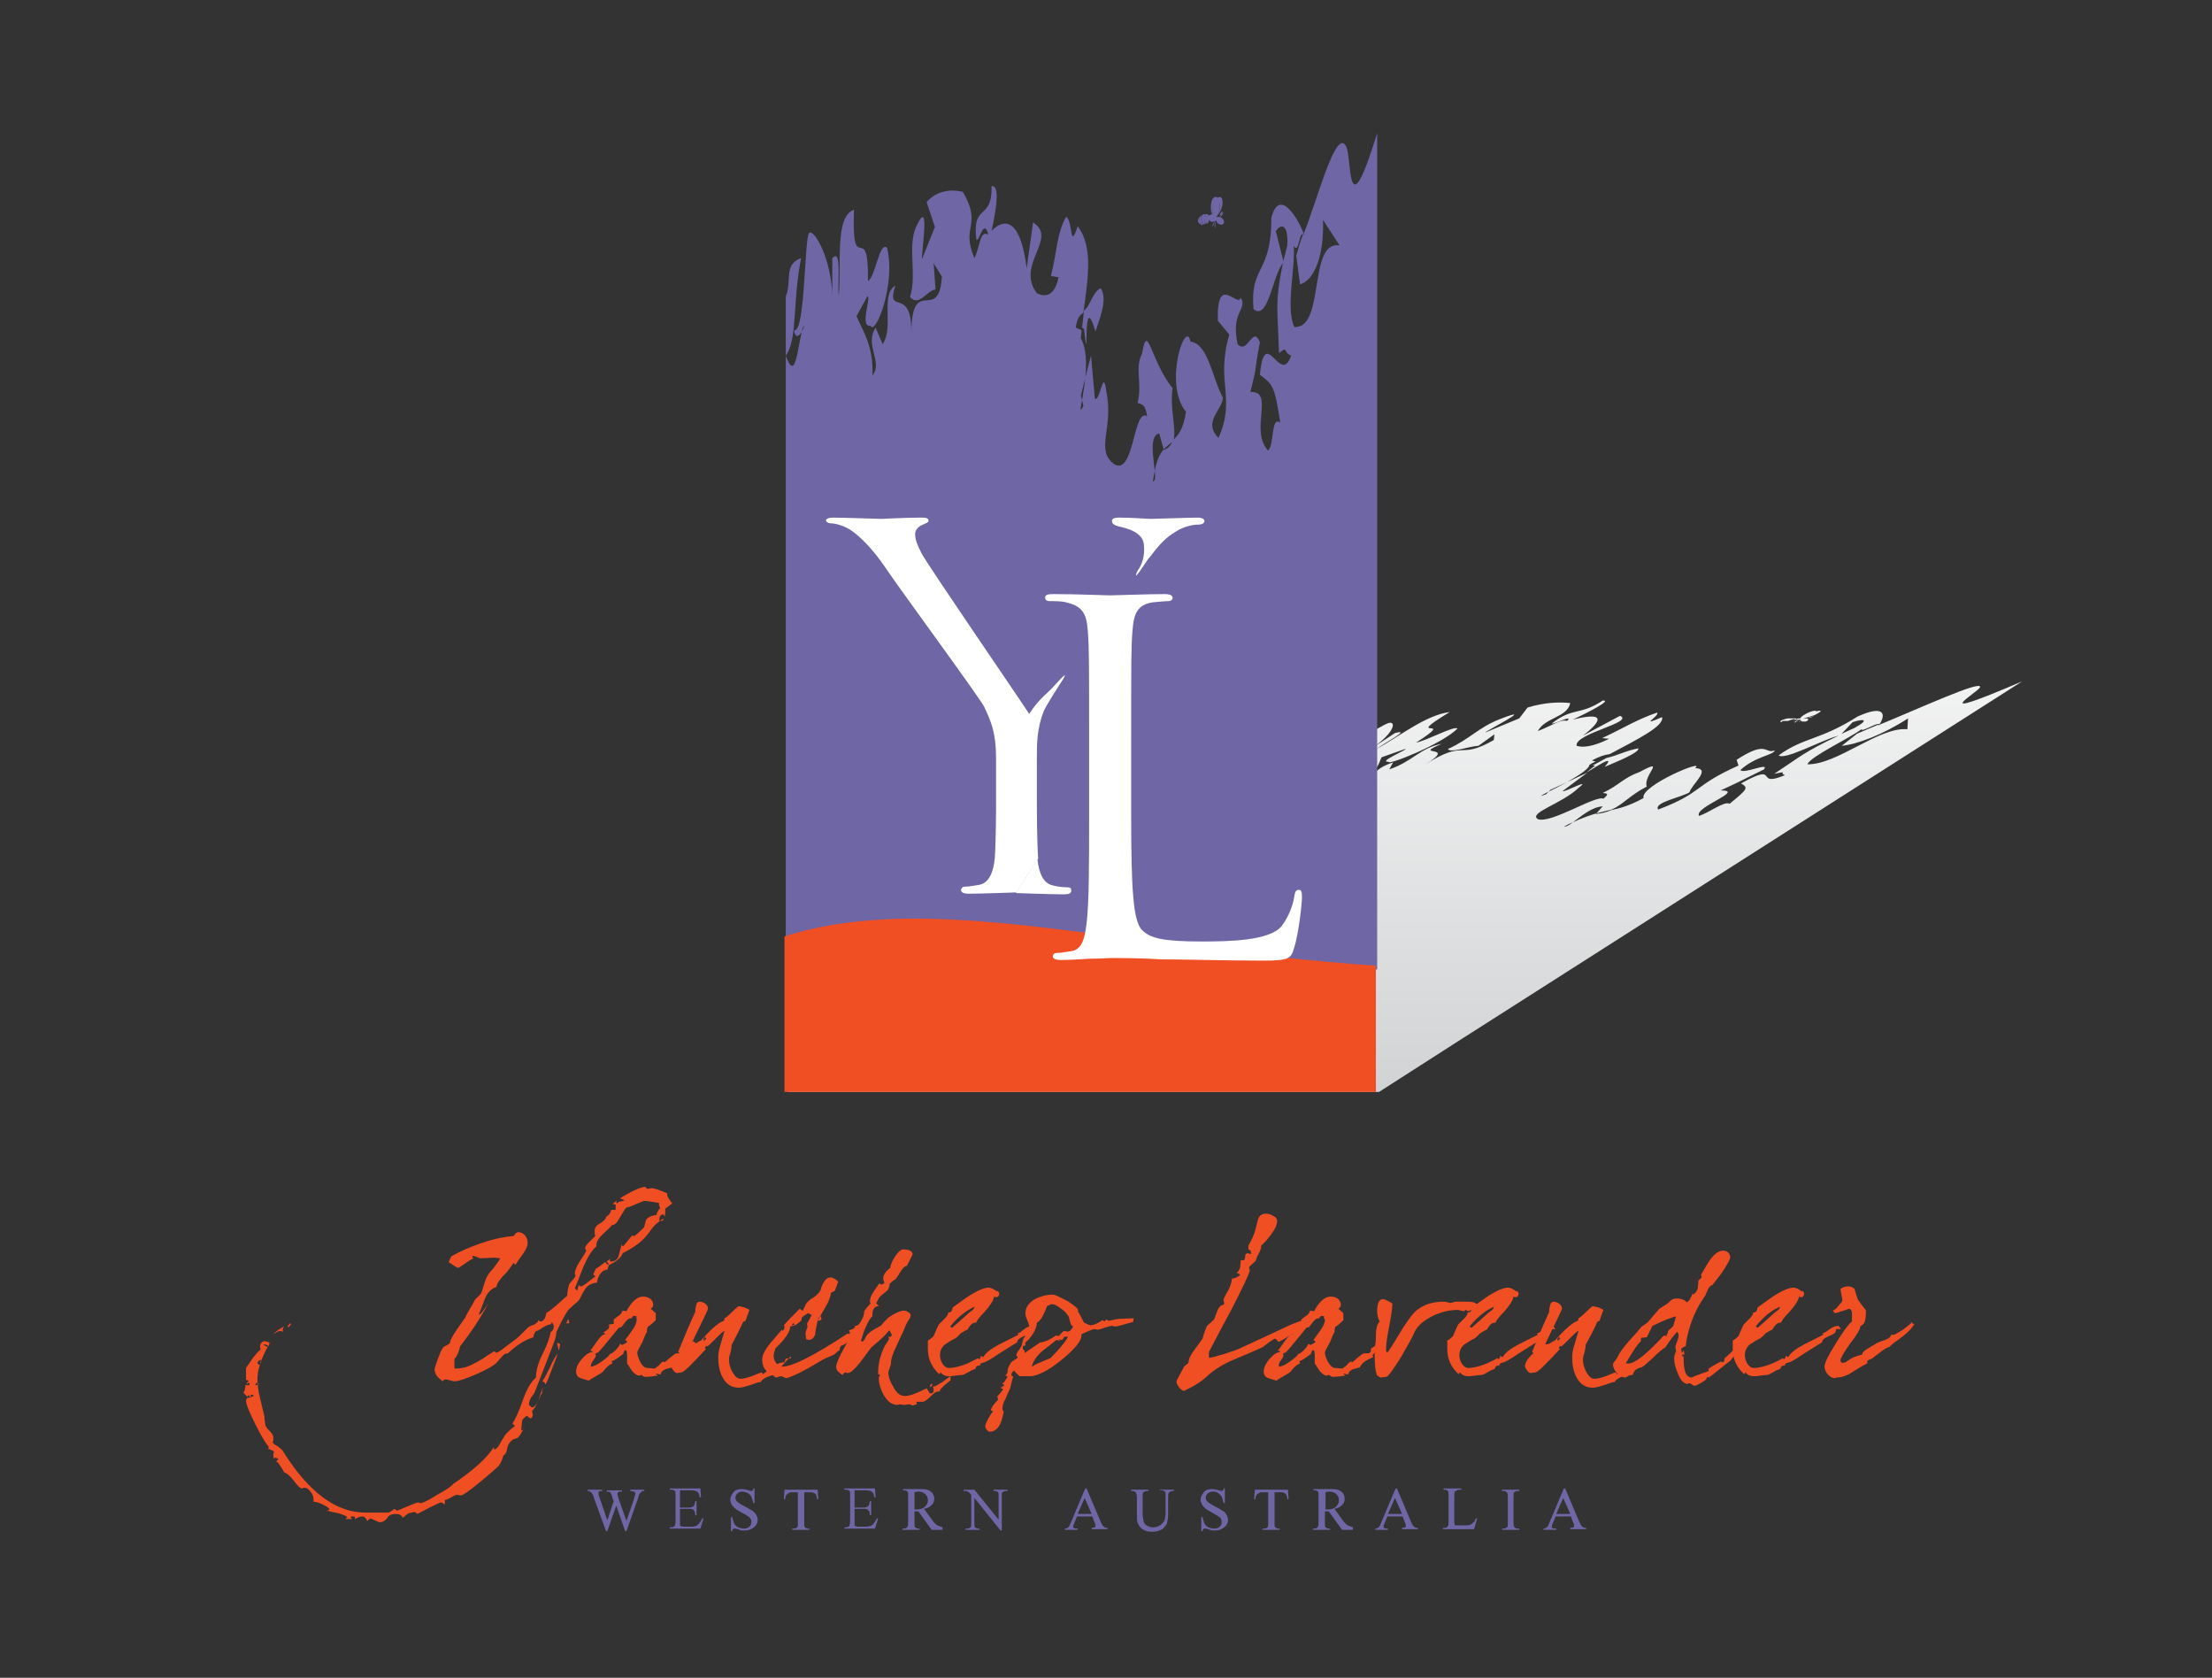 <?xml version="1.0" encoding="utf-8"?>
<!-- Generator: Adobe Illustrator 21.0.2, SVG Export Plug-In . SVG Version: 6.00 Build 0)  -->
<svg version="1.1" xmlns="http://www.w3.org/2000/svg" xmlns:xlink="http://www.w3.org/1999/xlink" x="0px" y="0px"
	 viewBox="0 0 347.1 263.2" style="enable-background:new 0 0 347.1 263.2;" xml:space="preserve">
<rect x="0" y="0" width="347.1" height="263.2" fill="#333333" stroke="none"/>
<style type="text/css">
	.st0{fill:url(#SVGID_1_);}
	.st1{fill:url(#SVGID_2_);}
	.st2{fill:url(#SVGID_3_);}
	.st3{fill:url(#SVGID_4_);}
	.st4{fill:#6F66A6;}
	.st5{fill:#F04E23;}
	.st6{fill:#FFFFFF;}
</style>
<g id="Layer_1">
	<g>
		<linearGradient id="SVGID_1_" gradientUnits="userSpaceOnUse" x1="219.909" y1="171.007" x2="219.909" y2="80.918">
			<stop  offset="0" style="stop-color:#D1D3D4"/>
			<stop  offset="1" style="stop-color:#FFFFFF"/>
		</linearGradient>
		<path class="st0" d="M310.7,107.8c0.3-1.2-9.9,3.5-15.8,5.9l-0.1,0.1c0,0,0,0-0.1-0.1c-1,0.4-2.1,0.9-3.3,1.4l-2.4,1.9
			c2.3-0.2,6.4-1.7,10.4-4.3l-0.1,1.7c-4.5-0.4-11,5.6-15.7,5.5c0.6-1.3,6.5-4,8.5-5.5c0,0.5,2.3-1,2.7-0.8c0.1,0,0.1,0,0.2-0.1
			c0.9-1.4,0.7-3-3.5-1.1c-6,3.8-8.4,3.2-12.4,6.1c1,0.8,6.5-2.3,9.4-3.1l0.3-0.1l1.9-2c1.4-0.5,3-0.6,0.3,0.9l-2.2,1l-0.1,0.1
			c-0.1,0-0.2,0.1-0.2,0.1c-5.6,2.7-5.7,3.1-10.1,6c2.3-0.5,0.7-0.1,1.7,0.2c-5,2.1-0.6-2.2-6.9,1.3c1.2,0.7,1,0.9-1.8,3.2
			c-0.8-0.5-3.2,1.4-4.8,1.9c-0.8-1.4,7.4-4,3.4-4c4.3-2,2.3-1.1,6.8-3.3c0.9-1.2-3.2,0.8-3.7,0.1c2.4-2.2,5.2-2.3,5.4-3.1
			c-1.6,0.7-1.1-1.7-6,1.5l0.3,0.9c-7.2,3.2-5.5,4.2-12.6,6.9c-0.8-1.1,3.6-1.9,4.9-2.7c0.4-1.3,3.5-3.7,0.9-3.8
			c1.8-1.6-8.7,2.8-8.1,4.7c-2.2,1.2-3.7,1.6-5.1,1.9c-0.7,0.3-1.4,0.5-2.4,0.6l0.1-0.1c-1,0.3-2.2,0.7-3.7,1.4
			c-0.5,0.4-1,0.7-1.4,0.7c0.5-0.3,0.9-0.5,1.4-0.7c1.3-0.9,2.9-2.4,4.7-2.5l-1,1.1c0.8-0.2,1.6-0.4,2.4-0.6
			c1.8-0.8,2.8-2.2,5.5-3.6c-0.6-1.8,3.2-4.6-1.1-2.3c-2.7,1-3.1,2-5.8,3.3c0.5,0.1,1.2,0,0.1,0.9c-1.2-0.6-8.3,4-10.3,3.2
			c-1.5-1,3.8-2.4,6.4-4.9c2.2-1.7-2.3,0.8-2.5,0.5l3.9-2.9l-3.2,1.5c-1.1,0.6-2.1,1.1-2.9,1.5l-0.4,0.4c-1.3,0.5-0.8,0.2,0.4-0.4
			l0.3-0.3l2.6-1.2c1.7-1,3.4-2,3.5-2.7c0.3-0.2,0.6-0.4,1-0.5l-0.6-0.2c1.1-0.6,2-0.9,2.8-1c4.3-2.3,8.6-4.4,8.2-5.8
			c-3.9,1.7-0.2-0.3-0.8-0.7c-3.2,1.1-5,2.3-8.6,4l1.1,0.1c-2.6,1.3-4.2,1.4-5.1,1.1c-0.4-1.9,9.2-3.7,6.8-4.7l-5.8,3.1
			c4-3.1,2.3-3.5-1.6-2.5c2.1-1,6.3-3.1,4.7-3c-3.6,2.4-4.7,1-8,3.6c0.3,0.2,3.5-1.5,2.4-0.4c-1-0.3-2.3,0.7-4.6,1.6
			c1.2-2.2,4.6-2.1,5.1-4.4c-1.7-0.2-4.1-0.1-6.7,0.7l-1.3,1.7l-5.3,2.2c-0.4,0,8.5-4.5,2.3-2.1c-3.4,1.3-4.8,3.2-8.2,4.7
			c0.4,0.7,3.2-0.4,4.8-0.5l2.5-1.8l-0.1,0.9c-5.6,3.2-4.4-0.2-10.7,3.8c5.2-3.2-2.4-1.1,2.5-3.2c-3.3,0.6-4.6,2.8-8.2,4l0.6-1.1
			c-3.6,1.2-2.4,2.3-5.5,3.2c3.4-2,3.2-3.1,3.7-4l3.7-1.3c0.8-0.1-4.5,2.1-2.6,2c-0.4,0.7,8.3-2.7,10.8-5.2
			c-0.5-0.5-4.8,1.9-6.5,2.2c6.9-4.4-2.6,0,5.3-4.8c-3.8,0.5-7.7,3.7-11.5,5.8c1.3-1,5.6-3.2,2.9-2.5l-3.8,2.5
			c3.5-2.3,4.1-4.3,2.9-4.1c-1,0.1-11.3,6.8-12.7,6.6c-0.8,0.6,0.1,0.4,1,0.1c0.4-0.2,0.7-0.3,1-0.4c0,0.1-0.5,0.3-1,0.4
			c-2.6,1.2-6.3,3.4-5,1.6c3.7-1.2,6.4-3.5,12.7-6.6c-3.4,0.4-3.9,1.5-6.4,2.6l-70.7,45.1l-0.2,0.1l-13.1,8.4h92.8l13.1-8.4l3.3-2.1
			l84.5-53.9C301.4,113.7,310.6,108.5,310.7,107.8z"/>
		<linearGradient id="SVGID_2_" gradientUnits="userSpaceOnUse" x1="253.097" y1="171.008" x2="253.097" y2="80.918">
			<stop  offset="0" style="stop-color:#D1D3D4"/>
			<stop  offset="1" style="stop-color:#FFFFFF"/>
		</linearGradient>
		<path class="st1" d="M250.3,120.1c-4.4,3.4,4.3-3,1.5,0.2c1.9-0.8,5.4-2.2,5.3-2.9c-1.8,0.3-3.5,1.2-5,1.5
			c-0.7,0.4-1.5,0.8-2.2,1.2L250.3,120.1z"/>
		<linearGradient id="SVGID_3_" gradientUnits="userSpaceOnUse" x1="283.927" y1="170.931" x2="283.927" y2="80.96">
			<stop  offset="0" style="stop-color:#D1D3D4"/>
			<stop  offset="1" style="stop-color:#FFFFFF"/>
		</linearGradient>
		<path class="st2" d="M283.4,112.5l1-0.3C284.2,112.2,283.7,112.3,283.4,112.5z"/>
		<linearGradient id="SVGID_4_" gradientUnits="userSpaceOnUse" x1="282.578" y1="171.007" x2="282.578" y2="80.919">
			<stop  offset="0" style="stop-color:#D1D3D4"/>
			<stop  offset="1" style="stop-color:#FFFFFF"/>
		</linearGradient>
		<path class="st3" d="M279.9,113.1c0.1,0,0.2,0,0.3,0c0.1,0,0.1,0,0.2,0c0,0,0.1,0,0.1,0c0.1,0,0.2,0,0.3-0.1
			c0.1,0,0.3-0.1,0.4-0.1c0.1,0,0.2-0.1,0.2-0.1c0.1,0,0.2,0.1,0.4,0.1c0.1,0,0.2,0,0.3,0c-0.3,0.1-0.7,0.2-0.8,0.3l0.8-0.3
			c0.1,0,0.1,0,0.2,0c-0.2,0.1-0.5,0.2-0.6,0.3c-0.1,0.1-0.1,0.2-0.1,0.2l0.7-0.5c0.1,0,0.1,0,0.2,0l-0.2,0.4
			c0.2-0.1,0.1-0.2,0.2-0.4c0,0,0.1,0,0.1,0c-0.1,0.1-0.1,0.1,0,0.2c0.1,0.1,0.4,0.1,0.7,0.1c0.3-0.1,0.5-0.2,0.4-0.4
			c0,0-0.1-0.1-0.1-0.1l1-0.3c-0.3,0-0.7,0.1-1,0.3c-0.1,0-0.4,0-0.6,0c0,0,0,0,0,0c0,0,0,0,0,0c0.4-0.1,1.1-0.3,1.7-0.5
			c0.8-0.4,1.2-0.7,0.9-0.7c-0.1,0-0.3,0-0.6,0.1c0-0.1-0.1-0.1-0.2-0.1c-0.4,0-1.2,0.3-1.8,0.7c-0.3,0.2-0.5,0.4-0.5,0.5
			c-0.2,0-0.4,0-0.6,0.1c0,0-0.1-0.1-0.2-0.1c-0.1,0-0.2,0-0.3,0c-0.1,0-0.1,0-0.2,0c-0.1,0-0.2,0-0.3,0c0,0-0.1,0-0.1,0
			c-0.1,0-0.1,0-0.2,0c-0.2,0-0.4,0.1-0.5,0.1c-0.3,0.1-0.6,0.2-0.7,0.3c-0.1,0.1,0,0.1,0.1,0.2
			C279.7,113.1,279.8,113.1,279.9,113.1z"/>
	</g>
	<g>
		<g>
			<path class="st4" d="M211.2,22.9c-1.6-2.8-4.4,8.2-6.6,13.7l0.1,0.3c-0.1-0.1-0.1-0.1-0.2-0.2c-0.4,1-0.7,2-1.1,3.4l0.6,4.5
				c2-0.5,3.8-4,3.6-10.1l2.6,4c-5-0.8-2.2,13.1-7.1,12.8c-1.4-3,0.2-9.3-0.1-12.7c0.9,1.3,0.8-2.3,1.5-1.8c0,0,0-0.1,0.1-0.1
				c-1.3-3.3-4-7-5.1-2.5c0,8.9-3.4,7.4-2.8,14.3c2.3,1.9,3-5.3,4.6-7.2l0.1-0.3l-1.2-4.7c0.6-1.1,2-1.5,1.8,2.2l-0.6,2.4l0,0.2
				c0,0-0.1,0.1-0.1,0.2c-1.3,6.3-0.8,7.4-0.6,14.1c1.5-1.2,0.5-0.2,1.9,0.4c-1.7,4.9-4.1-5.1-4.9,3c2.2,1.6,2.3,2,3.2,7.5
				c-1.5-1.1-0.9,3.4-1.9,4.4c-3-3.2,1.1-9.4-2.8-9.2c1.2-4.7,0.5-2.6,1.5-7.8c-1.1-2.8-1.9,2-3.5,0.3c-1.1-5.2,1.6-5.4,0.5-7.3
				c-0.5,1.7-3.8-4-3.6,3.6l1.8,2.2c-2.2,7.5,1.1,9.9-1.7,16.2c-2.5-2.5,0.6-4.4,0.7-6.3c-1.7-3.1-2.3-8.5-5.1-8.8
				c-0.7-3.8-4.3,6.6-0.7,11c-0.4,2.7-1.2,3.7-2.1,4.5c-0.2,0.7-0.6,1.2-1.4,1.5l0-0.1c-0.6,0.7-1.1,1.7-1.4,3.4
				c0.1,0.9,0.1,1.5-0.3,1.7c0.1-0.7,0.2-1.2,0.3-1.7c-0.2-2.1-0.9-5.6,0.7-5.9l0.7,2.5c0.5-0.5,1-0.9,1.5-1.3
				c0.6-1.9-0.6-5.1-0.1-8.3c-3.5-4.3-3.9-10.7-4.8-5.4c-1.2,2.3,0.1,4.7-0.7,7.7c0.7,0.3,1.2,0.1,1.5,2.1c-2.2-1.4-2,9.5-5.2,7.5
				c-3-2.3,0-5.6-1.2-11.4c-0.5-4-1,1.9-1.8,1.1l-0.6-6.7l-0.9,3.4c-0.1,1.4-0.4,2.6-0.5,3.6l0.2,0.9c-0.6,1.1-0.5,0.5-0.2-0.9
				l-0.2-0.7l0.7-2.8c0.2-2.2,0.2-4.7-0.7-6.2c0-0.4,0.1-0.8,0.1-1.3l-0.9-0.4c0.2-1.4,0.6-2,1.2-2.3c0.7-5.3,1.6-10.4-0.9-13.6
				c-1.3,4-0.7-0.8-1.8-1.5c-1.5,2.6-1.4,5.4-2.4,9.3l1.2,0.2c-0.6,2.9-2,3.2-3.4,2.5c-3.4-4.5,3.4-8.6-0.6-11.1l-1,7.2
				c-0.9-7.3-3.2-8.2-5.5-5.9c0.5-2.4,1.5-7.2,0-7c0.1,5.6-3.1,2.5-2.4,8.4c0.5,0.4,1.1-3.5,1.9-0.8c-1.4-0.7-1.2,1.6-2.2,3.7
				c-2.2-5.2,1.3-4.9-1.8-10.4c-2.1-0.5-4.2-0.1-5.7,1.6l1.3,3.9l-2,5c-0.3,0.1,1.5-10.5-1-4.9c-1.3,3.1,0.2,7.4-0.9,10.9
				c1.4,1.6,2.6-1,4-1.2l-0.3-4.1l1.3,2.1c-0.5,7.5-4.7-0.5-4.8,8.8c0.1-7.5-4.1-2.5-2.5-7.4c-2.4,1.4-0.2,6.6-2,9.2l-1.1-2.6
				c-1.8,2.7,1.2,5.4-0.5,7.5c0.2-4.7-1.6-7.1-2.5-9.3l1.7-3.1c0.7-0.1-1.3,4.9,0.5,4.6c0.7,1.7,4-6.4,2.6-12.2
				c-1.2-1.2-1.8,4.5-3,5.2c0.1-10.2-2.6,0-2.2-11.2c-3.1,1.1-1.9,8.7-2.4,13.5c-0.2-2.3,0.5-7.5-1-5.9l0,5.7c0,0.4,0,0.8,0,1.2
				l0-1.2c-0.2-5.5-2.7-10.1-3.6-9.7c-0.8,0.3-0.6,15.9-2.4,15.3c0.2,1.4,0.8,0.9,1.2,0.3c0.1-0.4,0.2-0.8,0.3-1
				c0.1,0.2-0.1,0.6-0.3,1c-0.7,2.8-1,7.9-2.5,3.7c1.9-2.7,1-8.1,2.4-15.3c-2.8,1-1.4,3.6-2.4,6v105.6h92.8V20.9
				C211.2,36.8,212.2,24.5,211.2,22.9z"/>
			<path class="st4" d="M170.1,51.6c0.9,7.9-0.4-7,1.8,0.4c0.6-1.9,2-5.1,0.8-6.8c-1.3,0.7-1.6,2.8-2.6,3.5
				c-0.1,0.9-0.2,1.8-0.3,2.7L170.1,51.6z"/>
		</g>
		<g>
			<path class="st4" d="M191.5,34.1c0.1-0.4,0.2-0.8,0.5-0.7"/>
			<path class="st4" d="M191.4,34c0-0.5,0.2-0.8,0.5-0.8"/>
			
				<ellipse transform="matrix(0.693 -0.721 0.721 0.693 33.939 148.716)" class="st4" cx="191.4" cy="34.5" rx="0.5" ry="0.7"/>
			<ellipse class="st4" cx="190.3" cy="34.2" rx="0.7" ry="0.6"/>
			<g>
				<path class="st4" d="M191.4,32.4c0,0.7-0.2,1.3-0.5,1.5c0.3-0.2,0.6-0.7,0.8-1.3c0.3-0.9,0.1-1.6-0.2-1.7c-0.1,0-0.3,0-0.5,0.2
					C191.2,31.4,191.4,31.9,191.4,32.4z"/>
				<path class="st4" d="M190.6,34c-0.4-0.1-0.5-0.9-0.2-1.7c0.2-0.5,0.4-0.9,0.7-1.2c-0.1-0.2-0.2-0.2-0.4-0.2
					c-0.4,0-0.7,0.7-0.7,1.6C190,33.3,190.3,34.1,190.6,34c0.2,0,0.2,0,0.3-0.1C190.8,34,190.7,34,190.6,34z"/>
				<path class="st4" d="M190.6,34c0.1,0,0.2,0,0.3-0.1c0.3-0.2,0.5-0.8,0.5-1.5c0-0.6-0.1-1.1-0.3-1.4c-0.3,0.2-0.5,0.7-0.7,1.2
					C190.1,33.1,190.2,33.9,190.6,34z"/>
			</g>
			<path class="st4" d="M190.8,34.5c0.2,0.4,0.4,0.5,0.4,0.8"/>
			<path class="st4" d="M190.7,34.6c-0.1,0.3-0.1,0.6-0.1,0.8c0,0.2,0.1,0.4,0.1,0.4"/>
			<path class="st4" d="M190.6,34.7c-0.2,0.3-0.4,0.6-0.3,0.9"/>
			<g>
				<path class="st4" d="M188.5,33.9C188.5,33.8,188.5,33.8,188.5,33.9c0.1-0.1,0.1-0.1,0.2-0.2c-0.1,0.4-0.1,0.9,0.2,1.5
					c-0.1,0-0.2,0-0.2,0C188.4,34.5,188.4,34.2,188.5,33.9z"/>
				<path class="st4" d="M189,33.6c0.1,0,0.1,0,0.2,0c-0.1,0.4-0.1,0.9,0.3,1.4c-0.1,0.1-0.1,0.1-0.2,0.1
					C188.8,34.4,188.9,34,189,33.6z"/>
				<path class="st4" d="M189.4,33.6c0.2,0.1,0.4,0.2,0.4,0.4c0.1,0.2,0,0.5-0.2,0.7C189.3,34.3,189.4,33.9,189.4,33.6z"/>
				<path class="st4" d="M188.2,34.1c0,0.3,0,0.6,0.2,1.1c-0.2-0.1-0.3-0.2-0.4-0.4C187.9,34.6,188,34.3,188.2,34.1z"/>
				<path class="st4" d="M189.2,33.6c0.1,0,0.2,0,0.3,0c-0.1,0.3-0.1,0.7,0.2,1.2c-0.1,0.1-0.1,0.2-0.2,0.2
					C189,34.5,189.1,33.9,189.2,33.6z"/>
				<path class="st4" d="M188.7,33.7C188.7,33.7,188.7,33.7,188.7,33.7c0.2-0.1,0.2-0.1,0.3-0.1c-0.1,0.4-0.1,0.8,0.2,1.5
					c0,0-0.1,0-0.1,0c-0.1,0-0.1,0-0.2,0.1C188.6,34.6,188.6,34.1,188.7,33.7z"/>
				<path class="st4" d="M188.2,34.1c0.1-0.1,0.2-0.2,0.3-0.3c0,0,0,0.1,0,0.1c-0.1,0.3-0.1,0.7,0.2,1.4c-0.1,0-0.2,0-0.3-0.1
					C188.2,34.7,188.2,34.4,188.2,34.1z"/>
			</g>
		</g>
	</g>
	<path class="st5" d="M215.9,151.5v19.8h-92.8v-24.4C146,139.6,174.5,148.6,215.9,151.5z"/>
	<g>
		<path class="st5" d="M104.4,189.6c0,0.3,0,0.7-0.1,1.3c0-0.1-0.1-0.3-0.3-0.4c-0.4,0.1-0.6,0.4-0.5,1.1c-0.3,0.2-0.7,0.5-1.1,1
			c-0.3,0.4-0.6,0.8-0.9,1.2c-0.9,1.1-2.2,2-3.8,2.8c-0.2,0.7-1,1.3-2.2,1.9c0,0.2-0.1,0.4-0.2,0.7l-0.1,0c-0.8,0-1.5,1.2-1.5,2
			c-0.8,0.1-1.4,0.4-1.8,0.9c-0.4,0.6-0.7,1.2-1,1.8c-0.4,0.5-1.4,1.2-1.8,1.7c-0.6,0.9-1.2,2.1-1.8,3.4c0,0.3-0.1,0.8-0.3,1.4
			c-0.7,1.8-1.7,4.5-3.1,8c0,0.1-0.2,0.3-0.6,0.9c-0.2,0.4-0.3,0.7-0.3,1c0,0.1,0.1,0.2,0.2,0.3c0.2,0.2,0.4,0.2,0.4,0.2
			c0.4-0.2,0.8-0.7,1-1.5c0.3-0.9,0.5-1.5,0.7-1.7c-0.2,0.4-0.3,0.7-0.2,0.9c-0.2,0.2-0.4,0.7-0.7,1.4c-0.3,0.6-0.5,1.1-0.9,1.4v0.1
			c0,0.1,0.1,0.5,0.1,0.6c0,0.2-0.1,0.4-0.3,0.5c-0.2,0-0.4-0.2-0.6-0.4c-0.5,0.3-0.8,0.6-0.8,1c-0.1,0.9-0.1,1.3-0.1,1.3
			c0.2,0,0.4-0.2,0.5-0.6c-0.4,0.9-0.7,1.4-1,1.7c-0.2,0.2-0.7,0.2-0.9,0.4c-0.4,0.3-0.7,0.7-0.8,1.3c-0.1,0.6-0.3,1-0.6,1.1
			c-0.2,0.6-0.3,1.1-0.8,1.7c-0.4,0.4-1.4,1.3-3,2.6c-1.7,1.4-2.6,2-2.9,2c-0.2,0-0.4-0.1-0.6-0.1c-0.1,0-0.4,0.1-0.9,0.4
			c-0.5,0.3-0.8,0.4-1,0.4c0,0,0,0.3,0,0.7c-0.1,0-0.4-0.3-0.6-0.3c-0.2,0-0.7,0.3-1.8,0.8l-1.9,1l-0.4-0.3c-0.2,0-0.5,0.1-1,0.2
			c-0.3,0.2-0.5,0.4-0.9,0.7c-0.2-0.4-0.5-0.6-1.1-0.6c-0.6,0-1.1,0.2-1.3,0.6c-0.3,0.4-0.7,0.7-1.2,0.7c-0.1,0-0.4-0.1-0.8-0.3
			c-0.4-0.2-0.7-0.3-0.7-0.3l-0.5,0.4c-0.2-0.5-0.4-0.7-0.8-0.7c-0.2,0-0.6,0.1-1.1,0.4c0-0.2,0-0.3-0.1-0.4h-0.5
			c0,0-0.1,0.1-0.1,0.1c0,0,0.2,0.2,0.2,0.3c0,0-0.4,0-1,0l0.3-0.3c-0.2-0.2-0.7-0.4-1.4-0.6c-0.9-0.2-1.5-0.3-1.6-0.4l-0.3,0.1
			c0.1-0.1,0.3-0.2,0.5-0.3c-0.1-0.3-0.5-0.5-1.1-0.8c-0.6-0.3-1.1-0.4-1.4-0.4c0-0.1,0-0.2,0-0.3c0-0.4-0.1-0.8-0.4-1.2
			c-0.3-0.4-0.6-0.7-1-0.7c-0.1,0-0.2,0-0.2,0c0,0,0,0,0,0c0,0-0.1,0.1-0.2,0.1c-0.3,0-0.7-0.4-1.3-1.2c-0.6-0.8-1.1-1.2-1.5-1.3
			c-0.2-0.4-0.4-0.7-0.6-1c-0.3-0.5-0.6-0.8-0.7-0.7l0.4-0.4c-0.2-0.1-0.3-0.2-0.5-0.2c-0.1,0-0.2,0-0.3,0.1v-0.3
			c0-0.4,0-0.6,0.1-0.8c-0.2-0.1-0.5-0.3-0.9-0.4c0-0.1,0-0.2,0.1-0.3c-0.4-0.4-1.1-1.5-2.1-3.5c-1-2-1.5-3.2-1.5-3.8
			c0-0.2,0.3-0.4,0.2-0.5c0,0,0.1,0.1,0.1,0.1c0.2,0,0.4-0.1,0.9-0.3V219c0-0.1-0.1-0.2-0.3-0.2c-0.1,0-0.2,0-0.2,0.1
			c0,0,0.1,0.1,0.1,0.1c0,0,0,0.1-0.1,0.1c-0.1,0-0.2,0-0.2-0.1c0,0,0-0.1,0-0.1c0,0,0-0.1,0-0.1l-0.3,0.3l-0.6-0.6
			c0.2-0.3,0.3-0.7,0.3-1.2h0.6l0.1-0.2l-0.2-0.2l-0.3,0.3c0-0.2,0.1-0.4,0.3-0.5c0-0.2-0.2-0.2-0.4-0.2v-1.9c0.6-0.9,1-1.4,1.1-1.6
			c0.5-0.6,0.9-1.1,1.2-1.3c0-0.1-0.1-0.4-0.1-0.5c0-0.4,0.4-0.8,0.7-0.8c0.2,0,0.7,0.2,0.8,0.2c0,0.2-0.1,0.4-0.2,0.6
			c-0.2-0.2-0.4-0.3-0.6-0.3c0,0-0.1,0-0.2,0c0.1,0.1,0.4,0.3,0.7,0.4c-1.1,2-1.6,3.7-1.6,5c0,0.8,0.1,1.8,0.4,3
			c0.4,1.6,0.6,2.6,0.7,2.9c0,0.3,0,0.6,0.1,1c0,1.1,1.2,1.3,1.3,2.3c0,0.3,0,0.5-0.1,0.8c0.1,0.2,0.4,0.4,0.8,0.6
			c0.4,0.3,0.6,0.5,0.7,0.6c4.1,6.6,8.4,9.8,13.1,9.8h3.5c0.1,0,0.5-0.2,1-0.6l0.4,0.3c0.6-0.2,1.1-0.5,1.7-0.7
			c0.9-0.4,1.5-0.6,1.6-0.6c0.2,0,0.1,0.1,0.4,0.1c0.3,0,1.2-0.4,2.6-1.3c1.5-0.8,2.3-1.4,2.5-1.7c3.3-2.2,5.4-4.2,6.4-5.8
			c0,0.2,0,0.4,0.1,0.4c0.3-0.1,0.6-0.4,0.9-1c0.2-0.4,0.5-0.8,0.7-1.2c0.2-0.3,0.7-0.8,1.6-1.5l-0.4-0.4c0.4-0.5,1-1.8,1.7-3.8
			c0.6-1.7,1.3-2.8,2-3.4c0-1,0.3-2.2,1-3.6c0.8-1.6,1.2-2.8,1.3-3.5c0.3-0.2,0.5-0.5,0.5-0.9c0-0.2-0.1-0.4-0.3-0.7
			c0,0.2-0.1,0.3-0.3,0.4l-0.1,0c-0.2,0-0.6,0.2-1.1,0.5c-0.5,0.4-0.9,0.5-1.1,0.6c-0.2,0.4-0.3,0.6-0.3,0.9c-1.4,0.4-2.7,1.3-4,2.5
			c-0.4,0-0.7,0.2-1,0.6c-0.3,0.3-0.5,0.6-0.8,0.9c-0.5,0.5-1.6,1.1-3.2,1.8c-1.6,0.7-2.8,1.1-3.4,1.1c-0.3,0-1-0.3-1.4-0.3
			c-0.3,0-0.4,0.3-0.4,0.3c-0.9-0.6-1.3-1.2-1.3-1.9c0-0.2,0.2-0.7,0.5-1.6c0.3-0.8,0.5-1.3,0.7-1.6c0.1-0.2,0.3-0.4,0.6-0.5
			c0.4-0.2,0.6-0.4,0.6-0.4c0-0.4,0.4-1.1,1-2c0.5-0.7,0.9-1.3,1.4-2c0.3-0.7,0.9-1.6,1.6-2.9c0.2-0.2,0.5-0.4,0.9-0.9
			c0.2-0.5,0.4-1.3,0.8-2.4c0.2-0.4,0.5-0.9,1.1-1.5c0.5-0.7,0.9-1.2,1.1-1.6c-0.3,0-0.6-0.1-1-0.1c-0.5,0-1.8,0.1-2.2,0.1
			c0,0-0.4-0.2-1.1-0.4l-0.1,0.2l0.2,0.2c-0.2,0.1-0.6,0.3-1.3,0.8c-0.7,0.5-1,0.7-1.2,0.7c0,0-0.5-0.3-1.4-0.9
			c0.1-0.2,0.2-0.5,0.4-0.9c1.4-0.8,3-1.5,4.8-2.1c2-0.7,3.7-1,5-1.1c0,0,0.1-0.1,0.3-0.4c0.1-0.1,0.3-0.2,0.4-0.2
			c0.9,0,1.5,0.8,1.5,1.7c0,0.5-0.3,1.1-0.8,1.8c-0.6,0.8-1,1.4-1.1,1.6c-0.1,0-0.2-0.1-0.3-0.3c-0.3,0.4-0.6,0.9-1.1,1.5
			c-0.4,0.4-0.7,0.7-1,1.1c-0.4,0.5-0.6,0.9-0.6,1.2c-0.7,0.2-1.4,0.8-1.8,1.8c-0.1,0.3-0.4,1.1-1,2.6c0.2-0.1,0.5-0.3,0.8-0.8
			c0.3-0.4,0.5-0.7,0.7-1c-1.1,2.1-2.6,4.4-4.4,6.7c-0.2,0.9-0.5,1.6-0.9,2v1.4c0.1,0.1,0.1,0.1,0.2,0.1c0.8,0,1.8-0.2,2.7-0.7
			c0.6-0.3,1.4-0.7,2.2-1.3c0.7-0.4,1.1-0.7,1.1-0.7c0.2,0,0.2,0.2,0.4,0.2c0.2,0,0.8-0.4,1.8-1.2c1-0.7,1.6-1.2,1.9-1.5
			c0.4-0.4,0.8-0.8,1.2-1.2c0.1-0.1,0.4-0.3,1-0.5c0.4-0.2,0.7-0.5,0.7-0.8c0,0.2,0.1,0.3,0.4,0.3c0.2,0,0.4-0.2,0.6-0.5
			c0.1-0.3,0.2-0.5,0.2-0.8c0.5-0.3,1-0.7,1.7-1.3c0.9-0.8,1.4-1.3,1.6-1.4c0-0.4,0.1-1.1,0.3-1.8c0.1-0.3,0.9-0.9,1-1.4
			c0-0.1-0.1-0.2-0.1-0.3c0-0.4,0.2-1,0.7-1.8c0.4-0.6,0.8-1.2,1.1-1.8c-0.1-0.2-0.2-0.3-0.2-0.4c0-0.2,0.2-0.5,0.7-1
			c0.5-0.5,0.8-0.8,0.9-0.9c-0.1-0.3-0.1-0.6-0.1-0.8c0-0.5,0.3-0.9,0.9-1.2c0.6-0.4,0.9-0.7,0.9-1c0.5-0.3,0.7-0.6,0.8-1.1h0.7V189
			c-0.1-0.1-0.3-0.1-0.5-0.1l0.7-0.6c0,0-0.1,0.1-0.1,0.2c0,0.1,0,0.2,0.1,0.3l0.4-0.3c0.3,0,0.6-0.1,0.8-0.2
			c-0.2-0.1-0.4-0.2-0.7-0.3c0.4-0.3,1-0.6,1.9-1.1c1-0.5,1.7-0.7,2-0.7c0.2,0,0.2,0.3,0.4,0.3c0.2,0,0.5-0.1,0.7-0.1
			c0.4,0,1.2,0.3,2.4,0.8l0,0.2c0,0.3,0.3,0.8,0.8,1.4C105.4,188.8,105,189.2,104.4,189.6z M40.3,216.9l-0.3,0.4
			c0.3,0,0.6-0.1,0.7-0.2C40.5,217.1,40.5,217.1,40.3,216.9z M40.4,213.9c0.1,0.1,0.2,0.2,0.4,0.2c0-0.4,0.1-0.7,0.2-0.8
			C40.6,213.4,40.4,213.6,40.4,213.9z M44.4,208.9c-0.1,0-0.4-0.1-0.5-0.1c-0.1,0-0.3,0.1-0.5,0.2c-0.3,0.2-0.5,0.3-0.5,0.3
			c0.5-0.5,1-0.9,1.7-1.2C44.4,208.3,44.3,208.6,44.4,208.9z M45.7,207.7l-0.4,0.5l-0.2-0.1l0.4-0.5L45.7,207.7z M86.6,214.8
			c-0.4,1.1-0.7,1.9-1,2.4c-0.1-0.3-0.2-0.4-0.5-0.5c0.3-0.4,0.7-1.2,1.2-2.2c0.4-1,0.9-1.7,1.2-2.2C87.4,212.9,87,213.7,86.6,214.8
			z M87.9,210.9c0,0.1-0.1,0.4-0.2,1c0,0-0.1-0.4-0.3-1.2h0.2C87.6,210.7,87.7,210.7,87.9,210.9C87.9,210.8,87.9,210.8,87.9,210.9z
			 M88.8,207.6c0.2-0.2,0.3-0.4,0.3-0.7c0.2,0.2,0.2,0.4,0.2,0.7H88.8z M103.4,188.7c-1.2-0.2-2-0.3-2.3-0.3c-0.1,0-0.6,0.2-1.3,0.5
			c-0.8,0.4-1.4,0.5-1.6,0.6c0,0-0.4,0.6-1,1.6c-0.4,0.8-0.8,1.1-1.2,1.1c0,0.1-0.5,0.6-1.5,1.5c-0.7,0.7-1,1.3-0.9,1.8
			c-0.7,0.6-1.4,1.7-2,3.1c-0.5,1.2-0.9,2.4-1.4,3.5l0.4,0.4c0-0.2,0.1-0.5,0.2-0.9c0.1,0.1,0.2,0.2,0.4,0.2c0.1,0,0.5-0.2,1.1-0.7
			c0.8-0.6,1.1-0.9,1.2-0.9c-0.1,0-0.3-0.1-0.4-0.3c0.1-0.2,0.2-0.5,0.4-0.9c0.4-0.1,1.2-0.9,1.5-1c0.2,0.3,0.3,0.4,0.5,0.4
			c0-0.2-0.1-0.3-0.3-0.5c0.1-0.1,0.4-0.3,0.5-0.4c0,0,0,0.1,0,0.3c0,0.1,0.1,0.1,0.2,0.1c0.6,0,1.1-0.4,1.2-1
			c0.3-1.1,0.4-1.6,0.5-1.7v0.2c0,0,0.1,0.1,0.2,0.1c0,0,0.5-0.6,1.4-1.7c0,0,0.1,0.1,0.3,0.1c0.1,0,0.6-0.4,1.5-1.3
			c0.2-0.2,0.2-1,0.5-1.4c0.3-0.3,0.8-0.5,1.5-0.6c0.1-0.4,0.3-0.8,0.6-1.1C103.5,189.4,103.4,189.1,103.4,188.7z M104.1,191.4
			l-0.4,0.2v-0.2l0.4-0.2L104.1,191.4z"/>
		<path class="st5" d="M108.2,211.8c-0.4,0.4-0.7,0.7-0.7,0.8c0,0.1,0,0.2,0.1,0.3c-1.2,0.5-1.9,1-2.1,1.6c-0.7,0.2-1,0.3-1.1,0.3
			c-0.4,0.2-0.7,0.4-0.7,0.8c-0.5,0-0.7-0.1-0.6-0.1c0,0-0.1,0-0.2,0c0.1,0.1,0.2,0.2,0.3,0.3c-0.6,0.1-1.3,0.2-2,0.2
			c-0.2,0-0.5-0.3-0.6-0.3c-0.1,0-0.1,0.1-0.3,0.1c-0.4,0-0.7-0.3-1.1-0.7c-0.5-0.8-0.8-1.2-0.8-1.2v-1.3c0-0.5-0.1-0.8-0.2-0.8
			c-0.2,0-0.3,0.2-0.4,0.6c-0.9,0.7-1.5,1.1-1.8,1.1c0,0,0,0,0,0.1c0-0.1,0,0,0.1,0.3c-0.6,0.2-1.1,0.8-1.5,1.3
			c-0.2,0.2-0.6,0.4-1.1,0.7c-0.5,0.3-0.9,0.5-1.1,0.7c-0.4-0.1-0.9-0.3-1.3-0.4c-0.5-0.2-0.7-0.5-0.7-1.1c0-0.5,0.3-1.2,0.9-1.9
			c0.6-0.7,1.2-1.1,1.7-1.1c0-0.1-0.1-0.2-0.4-0.2c0.1-0.1,0.5-0.6,1.1-1.5c0.5-0.7,0.9-1.1,1.3-1.1l-0.3-0.3
			c0.6-0.3,0.9-0.6,0.9-0.9c0-0.1,0-0.2-0.1-0.3c0.2,0,0.4-0.1,0.8-0.1c0,0,0-0.2,0-0.7c0.4-0.3,0.6-0.5,0.8-0.6
			c0.3-0.2,0.5-0.5,0.6-0.8c0.1,0,0.4,0.1,0.6,0.1c0.8-1.5,1.7-2.3,2.6-2.3c0.9,0,1.6,0.5,1.6,1.3c0,0.3-0.1,0.4-0.4,0.6
			c0.2,0.2,0.5,0.4,0.8,0.7c0,0.3,0,0.6,0,1.1c-0.3,0.3-0.7,0.7-1.3,1.1c0,0.2-0.1,0.4-0.1,0.8c-0.1,0.1-0.3,0.5-0.6,1.3
			c0,0.1-0.2,0.4-0.5,1c-0.3,0.5-0.4,0.8-0.4,0.9c0,0.4,0.2,0.9,0.5,1.5c0.3,0.6,0.7,0.9,1.1,0.9c0.3,0,0.8,0.1,1.1,0.1
			c0.1,0,0.3-0.2,0.7-0.5c0.3-0.4,0.6-0.6,0.7-0.6c0.1,0,0.1,0.1,0.2,0.1c0,0,0.3-0.2,0.7-0.6c0.5-0.4,0.8-0.6,0.9-0.7
			c0.1-0.1,0.4-0.1,0.8-0.1c0.4,0,0.6-0.2,0.5-0.7c0.4-0.3,0.9-0.6,1.6-1.2c0.1,0.1,0.2,0.2,0.4,0.3L108.2,211.8z M99.9,206.4
			c-0.1,0.1-0.3,0.1-0.5,0c-0.1,0.1-0.2,0.3-0.3,0.4c-0.3,0-0.6,0.1-0.9,0.5l-0.7,0.9c-0.1,0-0.2,0-0.4,0.1
			c-2.1,2.6-3.2,3.9-3.3,3.9c-0.1,0-0.3,0.1-0.4,0.2c0,0.1,0.1,0.1,0.1,0.2c0,0.2-0.1,0.4-0.4,0.8c-0.3,0.4-0.4,0.7-0.4,1
			c0.4,0,1-0.3,1.7-0.8c0.7-0.5,1.2-0.9,1.3-1.2h0c0.2,0,0.5-0.2,0.9-0.6c0.4-0.4,0.6-0.7,0.7-1l0.3,0.2c0.5-0.2,0.8-0.4,0.8-0.5
			c0-0.2-0.3-0.2-0.3-0.3c0,0,0.4-0.5,1.1-1.5c0.5-0.7,0.7-1.2,0.7-1.7C99.9,206.8,99.8,206.6,99.9,206.4z"/>
		<path class="st5" d="M124.1,212.8c-0.3,0.2-1.1,1.1-2.4,2.7c-0.4,0.2-0.9,0.4-1.3,0.5c-0.6,0.3-1,0.6-1,0.8
			c-0.3,0-0.9,0.2-1.7,0.5c-0.7,0.2-1.3,0.4-1.7,0.4c-1.2,0-2-0.5-2.6-1.6c-0.5-0.9-0.7-2-0.7-3.2c0-0.5,0.1-1.2,0.4-2.1
			c0.2-0.7,0.4-1.4,0.6-2c-0.2,0-0.6,0.4-1.4,1.2c-0.8,0.8-1.2,1.2-1.3,1.2c-0.1,0-0.2,0-0.2-0.1c0,0-0.1,0.2-0.2,0.4l0.2,0.1
			c-2.3,2.5-3.5,3.7-3.9,3.7c-0.1,0-0.6,0.1-0.7,0.1c-0.3,0-0.9-0.8-0.9-1.1c0-0.5,0.4-1.2,1.3-2c0-0.1-0.1-0.2-0.2-0.2
			c1.1-2.7,2-4.8,2.7-6.3v-0.2c0-0.3,0.1-0.6,0.2-1.1c0.2-0.2,0.3-0.3,0.4-0.3c0.6,0,1.4,0.4,1.4,1.1c0,0.1-0.4,1-1.3,2.8
			c-0.9,1.8-1.3,2.7-1.3,2.8c0,0,0,0,0.1,0c0.6,0,1-0.5,1.4-0.6c0.5-0.6,1.1-1.2,1.7-1.8c0.9-0.8,1.5-1.2,1.9-1.3
			c0-0.1,0.1-0.2,0.1-0.4c0.2-0.1,0.6-0.4,1.2-1c0.6-0.6,1-0.9,1-0.9c0.1,0,0.4,0.1,0.9,0.2c0.5,0.2,0.7,0.3,0.8,0.4
			c-0.2,0.5-0.4,1.1-0.6,1.7c-0.1,0-0.2,0.1-0.4,0.2c-0.4,0.9-1,2.1-1.8,3.6v0.2c0,0.3-0.1,0.6-0.2,1.1c-0.2,0.5-0.2,0.8-0.2,1.1
			c0,0.6,0.2,1.2,0.5,1.8c0.4,0.7,0.8,1.1,1.3,1.1c0.5,0,1.2-0.2,2-0.5c0.9-0.4,1.3-0.5,1.3-0.5c0.1,0,0.1,0.1,0.2,0.3
			c0,0,0.5-0.4,1.6-1.2c0.7-0.5,1.3-0.7,1.8-0.7c0-0.2,0.1-0.4,0.3-0.6H124.1z M110.6,210.3v-0.4h-0.2v0.4H110.6z M110.8,210
			l-0.2-0.3l-0.1,0.1l0.1,0.3H110.8z"/>
		<path class="st5" d="M133.6,210.1c-0.6,0.5-1.1,0.9-1.6,1c-0.2,0.3-0.3,0.5-0.2,0.7c-0.2,0-0.8,0.6-0.9,0.7
			c-0.4,0.2-1,0.4-1.8,0.8c-0.8,0.5-2,1.2-3.7,2.1c-1.1,0.5-1.8,0.8-2,0.8c-0.2,0-0.6-0.3-0.9-0.3c-0.2,0-0.5,0.2-0.7,0.2
			c-0.2,0-0.5-0.4-0.6-0.4c-1-0.4-1.6-1.2-1.6-2.4c0-0.7,0.4-1.5,1.2-2.5c1.1-1.3,1.8-2.1,1.9-2.2l0.1,0.2c0.2-0.2,0.3-0.4,0.3-0.6
			c0-0.1,0-0.2-0.1-0.3c0.5-0.6,1.4-1.5,2.5-2.6c0.1,0.1,0.3,0.3,0.5,0.3c0.1-0.3,0.3-0.6,0.5-1.1c0.2-0.2,0.4-0.5,0.9-0.8
			c0.5-0.3,0.8-0.6,1-0.8c0.2-0.2,0.4-0.5,0.5-1c0.4-1,0.8-1.5,1.5-1.5c0.3,0,1.1,0.5,1.1,0.7c0,0.1-0.2,0.6-0.5,1.4
			c-0.1,0-0.3,0.2-0.6,0.3c-0.1,0.7-0.4,1.5-0.9,2.3c-0.4,0.7-0.8,1.4-1.2,2.1c-0.1,0.5-0.3,1.2-0.4,2.2c-0.2,0.4-0.4,0.8-1,0.8
			c0.1,0-0.1,0-0.4-0.1c0-0.2-0.1-0.7-0.1-0.9c0-0.4,0.3-0.9,0.3-1c0-0.1,0-0.3-0.1-0.5c0.2-0.3,0.4-0.7,0.7-1.3l0.1-0.1
			c0.1,0.1-0.5-0.3-0.6-0.3c0,0-0.3,0.2-0.9,0.6c-0.1,0.1-0.1,0.4-0.2,0.6c-0.2,0.2-0.5,0.4-0.9,0.7c-0.2,0-0.4,0.1-0.8,0.2
			c0,0.8-0.8,2-2.3,3.4c-0.2,0.5-0.3,0.9-0.3,1.3c0,0.7,0.7,1.6,1.3,1.6c1.6,0,5-1.7,10.3-5.2c0.1,0,0.1,0.1,0.2,0.1l0.2-0.2
			l-0.2-0.4c0.2,0,0.9-0.4,1.2-0.4c0.1,0,0.2,0,0.3,0.1C134.5,209.3,134.1,209.7,133.6,210.1z M124.7,207.8l-0.1-0.2l-0.3,0.1v0.2
			L124.7,207.8z M128.8,206.5c-0.1,0-0.2,0.1-0.4,0.3v0.4c0.2,0,0.4-0.1,0.5-0.2C128.9,206.7,128.8,206.6,128.8,206.5z M135.3,208.1
			l-0.4,0.4c-0.2,0-0.3-0.1-0.4-0.2l0.3-0.3H135.3z"/>
		<path class="st5" d="M149.2,216.5l-1,0.8c-0.4,0.4-0.7,0.7-0.8,1l-0.2,0c-0.3,0-0.7,0.3-1.1,0.7c-0.5,0.5-0.9,0.8-1.2,0.9h-1
			c-0.1,0-0.1,0.1-0.1,0.2l0.1,0.2c-0.2,0-0.6,0.2-0.7,0.2c-0.1,0-0.3-0.2-0.5-0.2c-0.2,0-0.6,0.1-0.9,0.1c-0.1,0-0.5-0.1-0.6-0.1
			c-0.1,0-0.3,0.1-0.4,0.1c-0.8,0-1.5-0.5-2.1-1.5c-0.5-0.9-0.8-1.8-0.8-2.6c0-0.3,0.1-0.5,0.2-0.6c-0.1-0.1-0.2-0.1-0.3-0.1l0-0.4
			c0-1.2,0.3-2.5,1-4c0,0,0.2-0.3,0.4-0.6c0.2-0.3,0.3-0.5,0.3-0.6c0,0.1,0,0-0.1-0.3h0.4c0-0.1,0.1-0.2,0.2-0.3
			c-0.2-0.1-0.3-0.6-0.5-0.7c-0.3,0.4-0.7,0.9-1.3,1.4c-0.5,0.4-1,0.9-1.5,1.3c-0.6,0.8-1.1,1.5-1.7,2.3c-0.9,1.1-1.5,1.7-2,1.7
			c-0.2,0-0.2-0.1-0.4-0.1c-0.1,0-0.2,0.2-0.4,0.4c-0.4-0.3-1-0.6-1-1.3c0-0.4,0.4-1.4,1.3-3c1-1.8,1.5-2.9,1.7-3.4
			c0.4,0,0.7-0.3,1-0.9c0.3-0.5,0.4-1,0.4-1.4c0.2-0.3,0.5-0.7,1-1.2c0-0.1-0.1-0.2-0.1-0.4c0-0.4,0.2-0.9,0.6-1.5
			c0.3-0.4,0.6-0.9,0.9-1.3c0.1,0.2,0.3,0.2,0.4,0.2c0.1,0,0.2-0.1,0.4-0.3c-0.2-0.3-0.2-0.5-0.2-0.7c0-0.5,0.4-1.1,1.1-1.6
			c0-0.3,0.2-0.9,0.7-1.7c0.5-0.8,1-1.2,1.3-1.2c1,0,1.5,0.3,1.5,0.8c0,0-0.3,0.6-0.9,1.8c-0.3,0-0.6,0.3-1,0.9
			c-0.4,0.7-0.7,1.1-0.8,1.2c-0.2,0.1-0.5,0.3-0.9,0.7c0,0.3-0.1,0.6-0.3,1c-0.4,0.3-0.7,0.6-1.1,0.9c-0.3,0.3-0.5,0.7-0.7,1.2
			c0.1,0.1,0.3,0.2,0.4,0.4c-0.7,0-1.1,0.6-1,1.6c-0.4,0.3-0.7,0.9-1.1,1.8c-0.3,0.7-0.5,1.4-0.7,2l0.2,0.2c0.2-0.1,0.4-0.4,0.7-1
			c0.2-0.3,0.6-0.6,1.1-0.9c0.7-0.4,1.1-0.6,1.2-0.7c0.2-0.3,0.6-0.7,1.1-1.2c1-0.7,1.9-1.1,2.5-1.1c0.3,0,1,0.4,1,0.7
			c0,0.2-0.1,0.5-0.4,0.9c-0.3,0.5-0.4,0.8-0.5,1c-0.1,0.4-0.6,1.3-1.3,2.9c-0.6,1.2-0.9,2.1-0.9,2.8c0,0.4-0.4,1.1-0.4,1.4
			c0,0.7,0.3,1.5,0.8,2.3c0.5,1,1.1,1.4,1.8,1.4c0.7,0,1.8-0.4,3.4-1.2c0.1,0,0.4,0.8,0.6,0.8c0.2,0,0.5-0.1,0.5-0.4
			c0-0.1,0-0.4-0.1-0.7h0.2c0.2,0,0.6-0.3,1.3-0.7c0.8-0.6,1.2-0.9,1.4-1C149.1,215.9,149.1,216.2,149.2,216.5z M146.3,217.2
			l-0.2,0.4l-0.2-0.1l0.2-0.4H146.3z"/>
		<path class="st5" d="M161.8,208.5c0,0.1,0,0.1,0,0.2c0,0.3-0.4,0.6-1.1,0.9c-0.7,0.3-1.1,0.6-1.1,1c-0.4,0.2-1.3,0.8-2.9,1.8
			c-1.3,0.9-2.2,1.4-2.6,1.4c-0.2,0.1-0.3,0.2-0.3,0.3c0,0,0,0.1,0.1,0.1h-0.1c0,0-0.2,0-0.5,0.1c-0.1,0.1-0.2,0.2-0.2,0.4
			c-0.2,0.1-0.4,0.2-0.7,0.3c0,0-0.3,0.2-0.7,0.4c-0.4,0.2-0.6,0.3-0.7,0.3c-0.5,0-1.6,0.2-2,0.2c-0.7,0-1.1-0.2-1.4-0.6
			c-0.1,0.1-0.2,0.2-0.2,0.3c-1.2-1.1-1.8-2.4-1.8-4c0-0.5,0-0.9,0-1.3c0.2-0.1,0.5-0.3,0.9-0.7c0.2-0.4,0.4-1,0.8-1.8
			c0.1-0.1,0.4-0.4,0.9-0.9c0.4-0.4,0.6-0.7,0.6-1h0.1c0.3,0,0.5-0.2,0.6-0.8c1.5-1.1,2.4-1.7,2.7-1.9c1.3-0.8,2.3-1.2,2.9-1.2
			c0.3,0,0.6,0.1,0.9,0.3c0.2,0.1,0.3,0.2,0.4,0.3l0.2-0.1c0,0.1,0.2,0.3,0.2,0.4c0,0.4-0.2,0.6-0.5,0.6c-0.2,0-0.2-0.1-0.3-0.1
			c-0.1,0.6-0.6,1.4-1.5,2.4c-0.9,0.9-1.3,1.5-1.3,1.7H153c-0.5,0-0.9,0.6-1.2,1.1c-0.3,0.1-0.6,0.3-1.1,0.6
			c-0.1,0.2-0.4,0.4-0.7,0.7c-0.6,0.3-1.1,0.6-1.7,1c-0.5,0.4-0.8,1-0.8,1.7c0,0.9,0.6,2,1.4,2c0.9,0,1.9-0.3,2.9-0.7
			c1-0.5,1.6-0.8,1.6-0.8c0.1,0,0.1,0,0.1,0c0,0,0,0.1,0.1,0.1c0.2,0,0.3-0.2,0.3-0.5l0.4,0.2c0.4-0.7,1.2-1.3,2.5-2l3-1.5
			c0-0.1-0.1-0.2-0.2-0.2c0.2,0,0.6-0.2,1-0.6c0.5-0.4,1-0.6,1.4-0.6c0.2,0,0.3,0.3,0.5,0.5C162.2,208.5,162,208.5,161.8,208.5z
			 M149.1,208.1l0.3,0.2c0.6-0.5,1.5-1.3,2.7-2.4c0.4-0.3,0.8-0.5,0.8-0.9C151.6,205.6,150.3,206.6,149.1,208.1z"/>
		<path class="st5" d="M177.8,207.4c-0.2,0-0.7,0.2-1.5,0.4c-0.7,0.2-1.1,0.3-1.3,0.3c-0.1,0-0.4-0.1-0.5-0.1
			c-0.3,0-0.6,0.1-1.2,0.3c-0.5,0.2-0.9,0.3-1.1,0.3c-0.1,0-0.3-0.1-0.4-0.1c-0.3,0-1,0.3-2.1,0.8v0.2c0,0.9-1.1,2.2-3.2,3.9
			c-2.1,1.7-3.8,2.5-4.9,2.5h-1.6c0,0-0.4-0.3-0.9-0.9c-0.3,0.3-0.4,0.5-0.4,0.7c0,0.1,0.1,0.2,0.3,0.2c-0.1,0.4-0.3,1-0.5,1.9
			c0,0.1-0.3,0.6-0.7,1.6c-0.4,0.7-0.5,1.2-0.5,1.6c0,0.2,0.1,0.3,0.2,0.5c-0.2,1-0.4,1.6-0.6,2c-0.4,0.7-0.9,1.1-1.6,1.1
			c-0.3,0-0.7-0.5-0.7-0.9c0-0.2,0.2-0.6,0.5-1.2c0.3-0.5,0.5-0.9,0.7-1c0-0.1-0.1-0.2-0.3-0.2c0-0.4,0.4-1,1.1-1.7v-0.1
			c0-0.1-0.1-0.3-0.1-0.5c0.2-0.1,0.3-0.3,0.5-0.5c0.2-0.3,0.4-0.5,0.4-0.6c-0.1,0-0.3-0.1-0.4-0.2c0.2-0.1,0.4-0.2,0.6-0.4
			c-0.1-0.1-0.3-0.2-0.4-0.3c0.2,0,0.4-0.1,0.5-0.4c0.3-0.4,0.4-0.6,0.4-0.6c0-0.1-0.2-0.2-0.4-0.2c0.2-0.1,0.3-0.3,0.4-0.5
			c0-0.2,0-0.4,0.1-0.7c0.1-0.2,0.2-0.4,0.4-0.8c0.2-0.2,0.6-0.5,1.1-0.8c0-0.1-0.2-0.3-0.2-0.4c0-0.2,0.1-0.5,0.4-0.8
			c0.2-0.4,0.4-0.6,0.4-0.7c0.1-0.3,0.1-0.5,0.2-0.8c0.1-0.4,0.3-0.6,0.4-0.7l-0.2-0.2c0.5-0.6,0.8-1,0.8-1.3c0-0.2-0.1-0.5-0.3-1
			c-0.2-0.4-0.3-0.8-0.3-1c0-1,0.5-1.7,1.5-2.3c0.8-0.4,1.7-0.7,2.8-0.7c0.4,0,1.1,0.4,2.3,1c1.1,0.7,1.7,1.2,1.7,1.5
			c0,0,0,0.1-0.1,0.1c0.3,0.4,0.6,1,1,1.8c0.1,0,0.8,0.4,1,0.4c0.6,0,1.3-0.4,1.9-0.8l0.3,0.2c0.2-0.2,0.3-0.3,0.3-0.3
			c0.2,0,0.2,0.2,0.3,0.2c0.3,0,1.3-0.3,1.7-0.3l2.3-0.1L177.8,207.4z M167.9,207.3c-0.1-0.5-0.2-0.8-0.3-0.9
			c-0.2-0.3-0.5-0.7-1.1-1.1c-0.6-0.5-1.1-0.7-1.4-0.7c-0.2,0-0.4,0.1-0.8,0.3c-0.2,0.5-0.4,1-0.6,1.4c-0.3,0.6-0.6,1-1,1.2
			c0,1-0.9,2.4-1.8,3.1v0.2c0,0.1,0,0.1,0,0.2c0,0,0,0.1,0,0.1H161c-0.2,0-0.4,0-0.5,0.1v0.4c0.2,0.2,0.3,0.3,0.3,0.5
			c0,0.2-0.1,0.3-0.2,0.3c0.6-0.4,1.4-1,2.6-1.8c0.2,0,0.6-0.1,1.1-0.3c0.1,0,0.4-0.2,0.8-0.4c0.4-0.3,0.6-0.4,0.7-0.4
			c0.1,0,0.1,0.1,0.2,0.1c0.1,0,0.3-0.1,0.5-0.4c0.3-0.3,0.4-0.4,0.5-0.4c0.1,0,0.4,0.1,0.6,0.1c0.4,0,0.8-0.8,0.8-0.8
			C168.1,208,168,207.7,167.9,207.3z M167,209.7c-0.2,0.4-0.3,0.5-0.4,0.5c-0.1,0-0.4-0.1-0.5-0.1c0.1,0.1,0.1,0.1,0.2,0.2
			c0,0,0,0.1,0,0.1c-0.2-0.1-0.4-0.2-0.5-0.2c-0.8,0.6-1.5,1.2-2.3,1.8c-0.9,0.8-1.4,1.6-1.6,2.4c0.4-0.2,0.8-0.5,1.4-0.7
			c0.9-0.4,1.4-0.6,1.5-0.6c0.7-0.7,1.2-1.3,1.5-1.6c0.5-0.6,1-1.2,1.3-1.8C167.2,209.7,167,209.7,167,209.7z"/>
		<g>
			<path class="st5" d="M200.2,210.1L200.2,210.1c0-0.1,0-0.1-0.1-0.1c-0.1,0-0.4,0.2-1,0.6c-0.7,0.5-1,0.8-1.1,0.8
				c-0.4,0.2-1.8,0.8-4.4,1.9c-1.7,0.7-3.1,1.6-4.2,2.6c-0.7,0.7-1.9,1.5-3.6,2.3c-0.5,0-1.2-1-1.2-1.5c0-0.1,0.4-0.8,1.2-2.3
				c0.1-0.1,0.3-0.3,0.7-0.6c0-0.6,0.3-1.2,0.9-2c0.9-1.2,1.3-1.8,1.3-1.8c0.1-0.4,0.3-1.1,0.7-2c0.2-0.2,0.6-0.5,1.1-1
				c0,0,0.2-0.5,0.5-1.3c0.2-0.6,0.6-1,1-1c0-0.1,0.1-0.1,0.1-0.2c0-0.1-0.1-0.4-0.1-0.6c0-0.1,0.2-0.6,0.7-1.4
				c0.4-0.8,0.6-1.5,0.6-1.9c0.6-0.1,1-0.3,1.3-0.6c-0.2-0.2-0.4-0.3-0.6-0.3c0.3-0.2,0.5-0.5,0.6-0.9l0.1-1.1h0.5
				c0.1-0.1,0.2-0.3,0.2-0.7c0-0.3,0.2-0.4,0.5-0.4l0.3,0.2c0-0.1,0.1-0.2,0.1-0.3c0-0.2-0.1-0.4-0.4-0.5v-0.6
				c0.5-0.9,0.9-1.7,1.1-2.5c0.1-0.5,0.3-1.1,0.4-1.6c0.2-0.6,0.6-0.9,1.2-0.9c0.4,0,0.8,0.1,1.1,0.3c0.5,0.2,0.7,0.5,0.7,0.9
				c0,0.5-0.3,1.2-0.9,2c-0.6,0.8-1.1,1.4-1.6,1.8v0.2c0,0.2-0.1,0.5-0.4,1.1c-0.3,0.5-0.4,0.9-0.4,1c-0.2,0.3-0.9,0.8-1.1,1.1
				c0,0.2,0.1,0.3,0.1,0.5c0,0.4-1,2.5-2.9,6.2c-1.8,3.3-2.9,5.5-3.5,6.6v0.8c0,0,0,0,0,0c0,0.1,0.1,0.1,0.2,0.1
				c0.1,0,0.9-0.2,2.2-0.6c1.3-0.4,2.1-0.7,2.3-0.8c2.6-1.2,5-2.3,7.1-3.3c0.8-0.4,2-0.9,3.6-1.4l0.8-0.2l-0.4,0.6
				c-0.1,0.2-0.9,0.8-2.4,1.8c-1.5,0.9-2.3,1.4-2.5,1.4C200.3,210.1,200.2,210.1,200.2,210.1z"/>
			<path class="st5" d="M216.1,211.8c-0.4,0.4-0.7,0.7-0.7,0.8c0,0.1,0,0.2,0.1,0.3c-1.2,0.5-1.9,1-2.1,1.6c-0.7,0.2-1,0.3-1.1,0.3
				c-0.4,0.2-0.7,0.4-0.7,0.8c-0.5,0-0.7-0.1-0.6-0.1c0,0-0.1,0-0.2,0c0.1,0.1,0.2,0.2,0.3,0.3c-0.6,0.1-1.3,0.2-2,0.2
				c-0.2,0-0.5-0.3-0.6-0.3c-0.1,0-0.1,0.1-0.3,0.1c-0.4,0-0.7-0.3-1.1-0.7c-0.5-0.8-0.8-1.2-0.8-1.2v-1.3c0-0.5-0.1-0.8-0.2-0.8
				c-0.2,0-0.3,0.2-0.4,0.6c-0.9,0.7-1.5,1.1-1.8,1.1c0,0,0,0,0,0.1c0-0.1,0,0,0.1,0.3c-0.6,0.2-1.1,0.8-1.5,1.3
				c-0.2,0.2-0.6,0.4-1.1,0.7c-0.5,0.3-0.9,0.5-1.1,0.7c-0.4-0.1-0.9-0.3-1.3-0.4c-0.5-0.2-0.7-0.5-0.7-1.1c0-0.5,0.3-1.2,0.9-1.9
				c0.6-0.7,1.2-1.1,1.7-1.1c0-0.1-0.1-0.2-0.4-0.2c0.1-0.1,0.5-0.6,1.1-1.5c0.5-0.7,0.9-1.1,1.3-1.1l-0.3-0.3
				c0.6-0.3,0.9-0.6,0.9-0.9c0-0.1,0-0.2-0.1-0.3c0.2,0,0.4-0.1,0.8-0.1c0,0,0-0.2,0-0.7c0.4-0.3,0.6-0.5,0.8-0.6
				c0.3-0.2,0.5-0.5,0.6-0.8c0.1,0,0.4,0.1,0.6,0.1c0.8-1.5,1.7-2.3,2.6-2.3c0.9,0,1.6,0.5,1.6,1.3c0,0.3-0.1,0.4-0.4,0.6
				c0.2,0.2,0.5,0.4,0.8,0.7c0,0.3,0,0.6,0,1.1c-0.3,0.3-0.7,0.7-1.3,1.1c0,0.2-0.1,0.4-0.1,0.8c-0.1,0.1-0.3,0.5-0.6,1.3
				c0,0.1-0.2,0.4-0.5,1c-0.3,0.5-0.4,0.8-0.4,0.9c0,0.4,0.2,0.9,0.5,1.5c0.4,0.6,0.7,0.9,1.1,0.9c0.3,0,0.8,0.1,1.1,0.1
				c0.1,0,0.3-0.2,0.7-0.5c0.3-0.4,0.6-0.6,0.7-0.6c0.1,0,0.1,0.1,0.2,0.1c0,0,0.3-0.2,0.7-0.6c0.5-0.4,0.8-0.6,0.9-0.7
				c0.1-0.1,0.4-0.1,0.8-0.1c0.4,0,0.6-0.2,0.5-0.7c0.4-0.3,0.9-0.6,1.6-1.2c0.1,0.1,0.2,0.2,0.4,0.3L216.1,211.8z M207.8,206.4
				c-0.1,0.1-0.3,0.1-0.5,0c-0.1,0.1-0.2,0.3-0.3,0.4c-0.3,0-0.6,0.1-0.9,0.5l-0.7,0.9c-0.1,0-0.2,0-0.4,0.1
				c-2.1,2.6-3.2,3.9-3.3,3.9c-0.1,0-0.3,0.1-0.4,0.2c0,0.1,0.1,0.1,0.1,0.2c0,0.2-0.1,0.4-0.4,0.8c-0.3,0.4-0.4,0.7-0.3,1
				c0.4,0,1-0.3,1.7-0.8c0.7-0.5,1.2-0.9,1.3-1.2h0c0.2,0,0.5-0.2,0.9-0.6c0.4-0.4,0.6-0.7,0.7-1l0.3,0.2c0.5-0.2,0.8-0.4,0.8-0.5
				c0-0.2-0.3-0.2-0.3-0.3c0,0,0.4-0.5,1.1-1.5c0.5-0.7,0.7-1.2,0.7-1.7C207.7,206.8,207.7,206.6,207.8,206.4z"/>
			<path class="st5" d="M231.5,205.6c-0.1,0-0.4-0.1-0.6-0.1c-0.1,0-0.4,0.2-0.5,0.2c-0.1,0-0.3-0.2-0.4-0.2c-0.2,0-0.1,0.2-0.3,0.2
				c-0.2,0-0.7-0.2-1-0.2c-1.2,0-2.5,0.3-3.8,0.9c-1.4,0.7-2.4,1.5-2.9,2.5c-0.3,0.8-1.1,2.1-2.1,3.9c-1.3,2.1-2.1,3.2-2.4,3.2
				c-0.2,0-0.6,0.1-0.8,0.1c-0.1,0-0.3-0.1-0.6-0.3c-0.3-0.7-0.4-1.9-0.4-3.5c0-0.3,0-0.7,0.1-1.3c0.1-0.6,0.1-1.1,0.1-1.4
				c0-1.2,0.2-1.9,0.6-2.3c-0.2-0.3-0.4-0.9-0.4-1.6c0-1.2,0.3-1.9,0.9-1.9c0.2,0,0.7,0.2,1.5,0.7c0,0.7-0.2,1.9-0.5,3.5
				c-0.3,1.6-0.5,2.8-0.5,3.6v0.4l0.2,0.2c0.4-0.5,1.2-1.8,2.4-3.8c0.9-1.4,1.7-2.5,2.4-3c1.1-0.8,2.4-1.2,4.1-1.2
				c0.3,0,0.8,0.2,1,0.2c0.2,0,0.6-0.2,0.8-0.2l1.1,0c0.9,0,1.4,0,1.7,0.1c0.6,0.2,0.9,0.5,0.9,1.1
				C232.1,205.3,231.8,205.6,231.5,205.6z"/>
			<path class="st5" d="M243.3,208.5c0,0.1,0,0.1,0,0.2c0,0.3-0.3,0.6-1.1,0.9c-0.7,0.3-1.1,0.6-1.1,1c-0.4,0.2-1.3,0.8-2.9,1.8
				c-1.3,0.9-2.2,1.4-2.6,1.4c-0.2,0.1-0.3,0.2-0.3,0.3c0,0,0,0.1,0.1,0.1h-0.1c0,0-0.2,0-0.5,0.1c-0.1,0.1-0.2,0.2-0.2,0.4
				c-0.2,0.1-0.4,0.2-0.7,0.3c0,0-0.3,0.2-0.7,0.4c-0.3,0.2-0.6,0.3-0.7,0.3c-0.5,0-1.6,0.2-2,0.2c-0.7,0-1.1-0.2-1.4-0.6
				c-0.1,0.1-0.2,0.2-0.2,0.3c-1.2-1.1-1.8-2.4-1.8-4c0-0.5,0-0.9,0-1.3c0.2-0.1,0.5-0.3,0.9-0.7c0.2-0.4,0.4-1,0.8-1.8
				c0.1-0.1,0.4-0.4,0.9-0.9c0.4-0.4,0.6-0.7,0.6-1h0.1c0.3,0,0.5-0.2,0.6-0.8c1.5-1.1,2.4-1.7,2.7-1.9c1.3-0.8,2.3-1.2,2.9-1.2
				c0.3,0,0.6,0.1,0.9,0.3c0.2,0.1,0.3,0.2,0.4,0.3l0.2-0.1c0,0.1,0.2,0.3,0.2,0.4c0,0.4-0.2,0.6-0.5,0.6c-0.2,0-0.2-0.1-0.3-0.1
				c-0.1,0.6-0.6,1.4-1.5,2.4c-0.9,0.9-1.3,1.5-1.3,1.7h-0.2c-0.5,0-0.9,0.6-1.2,1.1c-0.3,0.1-0.6,0.3-1.1,0.6
				c-0.1,0.2-0.4,0.4-0.7,0.7c-0.6,0.3-1.1,0.6-1.7,1c-0.5,0.4-0.8,1-0.8,1.7c0,0.9,0.6,2,1.4,2c0.9,0,1.9-0.3,2.9-0.7
				c1.1-0.5,1.6-0.8,1.6-0.8c0.1,0,0.1,0,0.1,0c0,0,0,0.1,0.1,0.1c0.2,0,0.3-0.2,0.3-0.5l0.4,0.2c0.4-0.7,1.2-1.3,2.5-2l3-1.5
				c0-0.1-0.1-0.2-0.2-0.2c0.2,0,0.6-0.2,1.1-0.6c0.5-0.4,1-0.6,1.4-0.6c0.2,0,0.3,0.3,0.5,0.5C243.7,208.5,243.5,208.5,243.3,208.5
				z M230.6,208.1l0.3,0.2c0.6-0.5,1.5-1.3,2.7-2.4c0.4-0.3,0.8-0.5,0.8-0.9C233.1,205.6,231.8,206.6,230.6,208.1z"/>
			<path class="st5" d="M258.1,212.8c-0.3,0.2-1.1,1.1-2.4,2.7c-0.4,0.2-0.9,0.4-1.3,0.5c-0.6,0.3-1,0.6-1,0.8
				c-0.3,0-0.9,0.2-1.7,0.5c-0.7,0.2-1.3,0.4-1.7,0.4c-1.2,0-2-0.5-2.6-1.6c-0.5-0.9-0.7-2-0.7-3.2c0-0.5,0.1-1.2,0.4-2.1
				c0.2-0.7,0.4-1.4,0.6-2c-0.2,0-0.6,0.4-1.4,1.2c-0.8,0.8-1.2,1.2-1.3,1.2c-0.1,0-0.2,0-0.2-0.1c0,0-0.1,0.2-0.2,0.4l0.2,0.1
				c-2.3,2.5-3.5,3.7-3.9,3.7c-0.1,0-0.6,0.1-0.7,0.1c-0.4,0-0.9-0.8-0.9-1.1c0-0.5,0.4-1.2,1.3-2c0-0.1-0.1-0.2-0.2-0.2
				c1.1-2.7,2-4.8,2.7-6.3v-0.2c0-0.3,0.1-0.6,0.2-1.1c0.2-0.2,0.3-0.3,0.4-0.3c0.6,0,1.4,0.4,1.4,1.1c0,0.1-0.4,1-1.3,2.8
				c-0.9,1.8-1.3,2.7-1.3,2.8c0,0,0,0,0.1,0c0.6,0,1-0.5,1.4-0.6c0.5-0.6,1.1-1.2,1.7-1.8c0.9-0.8,1.5-1.2,1.9-1.3
				c0-0.1,0.1-0.2,0.1-0.4c0.2-0.1,0.6-0.4,1.2-1c0.6-0.6,1-0.9,1-0.9c0.1,0,0.4,0.1,0.9,0.2c0.5,0.2,0.7,0.3,0.8,0.4
				c-0.2,0.5-0.4,1.1-0.6,1.7c-0.1,0-0.2,0.1-0.4,0.2c-0.3,0.9-1,2.1-1.8,3.6v0.2c0,0.3-0.1,0.6-0.2,1.1c-0.2,0.5-0.2,0.8-0.2,1.1
				c0,0.6,0.2,1.2,0.5,1.8c0.4,0.7,0.8,1.1,1.3,1.1c0.5,0,1.2-0.2,2-0.5c0.9-0.4,1.3-0.5,1.3-0.5c0.1,0,0.1,0.1,0.2,0.3
				c0,0,0.5-0.4,1.6-1.2c0.7-0.5,1.3-0.7,1.8-0.7c0-0.2,0.1-0.4,0.3-0.6H258.1z M244.6,210.3v-0.4h-0.2v0.4H244.6z M244.8,210
				l-0.2-0.3l-0.1,0.1l0.1,0.3H244.8z"/>
			<path class="st5" d="M273.8,210.4c-0.2,0.2-0.3,0.4-0.3,0.6c0,0.1,0,0.2,0.1,0.3h-0.5c0,0-0.1,0.2-0.1,0.4v0.1
				c-0.2,0.1-0.5,0.4-0.8,0.8c-0.5,0.6-0.7,0.9-0.7,0.9c-0.2,0.1-0.8,0.6-1.8,1.4c-1,0.8-1.5,1.2-1.6,1.2c-0.1,0-0.1,0-0.1-0.1H268
				c-0.1,0-0.2,0.1-0.2,0.2c0,0.2-0.3,0.4-0.8,0.7c-0.5,0.3-0.9,0.5-1.1,0.5c-0.2,0-0.6-0.4-0.8-0.4c-0.2,0-0.2,0.1-0.3,0.1
				c-0.5,0-1.1-0.5-1.5-1.6c-0.4-0.9-0.6-1.7-0.6-2.4c0-0.3,0.1-0.7,0.3-1.1c0-0.1-0.1-0.5-0.1-0.7c0-0.3,0.5-1.3,0.5-1.7
				c0-0.3-0.1-0.5-0.2-0.7c-0.5,0.5-1.1,1.3-1.9,2.5c-0.4,0.2-1,0.7-1.8,1.5c-0.9,0.8-1.5,1.4-1.9,1.6c-0.2,0-0.4,0.1-0.8,0.3
				c-0.3,0.2-0.5,0.5-0.6,0.9h-0.1c-0.6,0-0.9,0.4-1,0.4c-1,0-2-1.1-2-2.1c0-0.2,0.7-0.9,0.7-1.1c0.4-0.8,1-1.6,1.8-2.5
				c1.1-1.2,1.7-1.9,1.9-2.2c0.3-0.2,0.6-0.4,1.1-0.8c0.4-0.5,1-1.2,1.8-2.1c0.3-0.2,0.6-0.4,1.1-0.7c0,0,0.3-0.2,0.7-0.6
				c0.2-0.2,0.5-0.3,1-0.3c0.6,0,1.1,0.2,1.5,0.6c0.4-0.2,0.7-0.8,1-1.7l-0.1,0.4l0.1,0.1c0.4-0.3,0.6-0.6,0.7-1
				c0-0.2,0.1-0.6,0.1-1.2c0,0,0.1-0.1,0.3-0.3c0.2-0.1,0.2-0.2,0.2-0.3c0-0.1,0-0.2-0.1-0.3c0.5-0.8,0.9-1.6,1.4-2.3
				c0.7-1,1.4-1.5,2.1-1.5c0.6,0,1.1,0.4,1.1,1.1c0,0.2-0.4,1-1.4,2.5c-0.3,0.4-0.8,1-1.4,1.8c-0.6,0.1-0.8,1-1.1,1.6
				c-0.2,0.3-0.5,0.8-0.9,1.4c-1.2,2.1-1.9,4.3-2.2,6.6c-0.2,0-0.4,0.2-0.7,0.4l0.1,0.6c0.1,0,0.2-0.2,0.3-0.4
				c0,0.1,0.1,0.4,0.1,0.7l-0.2,0c-0.1,0-0.2,0-0.2,0.1l0.3,0.3v0.4c0,1.9,0.4,2.8,1.3,2.8c-0.1,0,0.8-0.4,2.6-1v-0.4
				c0.1,0,0.4-0.3,1-0.6c0.5-0.3,0.9-0.5,1-0.5c0.1,0,0.1,0,0.1,0.1h0.1c0.2,0,0.3-0.2,0.3-0.6c0.6-0.5,1.1-1,1.7-1.6
				c0.7-0.7,1.1-1.3,1.5-1.8V210.4z M259.3,208c-0.2,0.4-0.5,1-0.9,1.8c-0.1,0-0.1,0-0.2,0c-0.2,0-0.6,0.1-0.7,0.1c0,0,0,0.1,0,0.4
				v0.1c-0.5,0.4-1.3,1.6-2.4,3.5h0.4c1.1,0,2.9-1.5,5.6-4.4l0.4,0.1c0-0.2,0.1-0.4,0.2-0.4l0-0.2c0-0.4,0.8-0.7,0.9-1.1
				c0.1-0.3,0.2-0.8,0.4-1.4C262.6,206.6,261.3,207,259.3,208z"/>
			<path class="st5" d="M288.1,208.5c0,0.1,0,0.1,0,0.2c0,0.3-0.3,0.6-1.1,0.9c-0.7,0.3-1.1,0.6-1.1,1c-0.4,0.2-1.3,0.8-2.9,1.8
				c-1.3,0.9-2.2,1.4-2.6,1.4c-0.2,0.1-0.3,0.2-0.3,0.3c0,0,0,0.1,0.1,0.1h-0.1c0,0-0.2,0-0.5,0.1c-0.1,0.1-0.2,0.2-0.2,0.4
				c-0.2,0.1-0.4,0.2-0.7,0.3c0,0-0.3,0.2-0.7,0.4c-0.3,0.2-0.6,0.3-0.7,0.3c-0.5,0-1.6,0.2-2,0.2c-0.7,0-1.1-0.2-1.4-0.6
				c-0.1,0.1-0.2,0.2-0.2,0.3c-1.2-1.1-1.8-2.4-1.8-4c0-0.5,0-0.9,0-1.3c0.2-0.1,0.5-0.3,0.9-0.7c0.2-0.4,0.4-1,0.8-1.8
				c0.1-0.1,0.4-0.4,0.9-0.9c0.4-0.4,0.6-0.7,0.6-1h0.1c0.3,0,0.5-0.2,0.6-0.8c1.5-1.1,2.4-1.7,2.7-1.9c1.3-0.8,2.3-1.2,2.9-1.2
				c0.3,0,0.6,0.1,0.9,0.3c0.2,0.1,0.3,0.2,0.4,0.3l0.2-0.1c0,0.1,0.2,0.3,0.2,0.4c0,0.4-0.2,0.6-0.5,0.6c-0.2,0-0.2-0.1-0.3-0.1
				c-0.1,0.6-0.6,1.4-1.5,2.4c-0.9,0.9-1.3,1.5-1.3,1.7h-0.2c-0.5,0-0.9,0.6-1.2,1.1c-0.3,0.1-0.6,0.3-1.1,0.6
				c-0.1,0.2-0.4,0.4-0.7,0.7c-0.6,0.3-1.1,0.6-1.7,1c-0.5,0.4-0.8,1-0.8,1.7c0,0.9,0.6,2,1.4,2c0.9,0,1.9-0.3,2.9-0.7
				c1.1-0.5,1.6-0.8,1.6-0.8c0.1,0,0.1,0,0.1,0c0,0,0,0.1,0.1,0.1c0.2,0,0.3-0.2,0.3-0.5l0.4,0.2c0.4-0.7,1.2-1.3,2.5-2l3-1.5
				c0-0.1-0.1-0.2-0.2-0.2c0.2,0,0.6-0.2,1.1-0.6c0.5-0.4,1-0.6,1.4-0.6c0.2,0,0.3,0.3,0.5,0.5C288.5,208.5,288.3,208.5,288.1,208.5
				z M275.5,208.1l0.3,0.2c0.6-0.5,1.5-1.3,2.7-2.4c0.4-0.3,0.8-0.5,0.8-0.9C277.9,205.6,276.7,206.6,275.5,208.1z"/>
			<path class="st5" d="M298.5,209.7c-1.1,0.8-1.8,1.3-2,1.6c-0.4,0.1-0.9,0.4-1.4,0.8c-0.8,0.6-1.2,0.9-1.3,1
				c-0.3,0.1-0.5,0.2-0.8,0.4c0,0,0,0.2,0,0.4c-0.3,0.1-1,0.5-2.1,1.2c-1,0.7-1.9,1-2.7,1c-0.2,0-0.1,0.1-0.3,0.1
				c-0.8,0-1.6-1-1.6-1.8c0-0.6,0.6-1.8,1.8-3.7c1.1-1.8,1.9-2.9,2.5-3.4v-1.4c0-0.2-0.1-0.4-0.4-0.6c-0.1,0-0.5,0.2-1.2,0.4
				c-0.6,0.2-0.9,0.3-1.1,0.3l-0.3-0.4c0,0,0.2-0.1,0.5-0.3c0.3-0.3,0.6-0.7,1-1.2c0-0.4-0.2-1.1-0.3-1.9c0.3-0.2,0.7-0.4,1.2-0.4
				c0.5,0,0.8,0.2,1,0.4c0.1,0.4,0.3,0.9,0.5,1.6c0,0.1,0.3,0.4,0.7,1c0.4,0.5,0.6,0.7,0.6,0.8c0,1-0.1,1.6-0.3,2
				c0,0-0.2,0.2-0.6,0.5c0,0.4-0.5,1.3-1.6,2.7c-1,1.4-1.5,2.3-1.5,2.6c0,0.2,0.1,0.4,0.3,0.4c0.3,0,0.6-0.1,0.8-0.3
				c0.5-0.3,0.7-0.6,2.3-1c0-0.3,0.4-0.7,1-1c0.4-0.3,0.9-0.5,1.3-0.8c0,0,0.4-0.2,1.3-0.5c0.6-0.2,0.9-0.5,1-0.9
				c0,0.1,0,0.1,0.3,0.1c0.2,0,0.7-0.3,1.5-0.8c0.8-0.6,1.3-1,1.4-1.2c0,0.2,0.2,0.3,0.4,0.3C300,208.4,299.4,209,298.5,209.7z"/>
		</g>
	</g>
	<g>
		<g>
			<path class="st6" d="M175.6,81.2c2,0,4.4,0.2,5,0.2c0.5,0,6-0.2,7.4-0.2c0.5,0,1,0.2,1,0.5c0,0.4-0.4,0.6-1,0.6
				c-0.8,0-2.3,0.3-3.5,1.1c-1.5,0.9-2.4,1.8-4,3.9c-0.8,1,0.5-0.8-1.7,2.4l-0.5,0.6c-0.1-0.1,0-0.5,0.5-1.2
				c0.7-1.2,0.8-2.5,0.7-3.6c-0.1-2.1-3-2.7-3.9-2.9c-0.7-0.2-1.1-0.4-1.1-0.8C174.4,81.4,174.8,81.2,175.6,81.2z"/>
			<path class="st6" d="M130.7,81.2c1.5,0,7.2,0.2,7.6,0.2c0.5,0,3.4-0.2,6.4-0.2c0.8,0,1,0.2,1,0.5c0,0.3-0.5,0.4-1.1,0.7
				c-0.6,0.3-1,0.8-1,1.4c0,0.9,0.4,1.8,1,3c1.2,2.2,15.5,23,16.9,25.2c1.6-2.5,2.8-3.1,4.1-4.6c1.6-1.8,2-2,0.8-0.2
				c-1.3,2-2.2,3.5-2.6,4.3c-1.1,2.8-1.1,5.1-1.1,7.6v6.6c0,1.2,0,5.8,0.2,9l-3.4,5.3c-0.4,0-5.2,0.2-7.5,0.2
				c-0.8,0-1.2-0.2-1.2-0.6c0-0.2,0.2-0.5,0.6-0.5c0.7,0,1.6-0.2,2.3-0.3c1.5-0.3,2.2-2,2.4-4.2c0.2-3.2,0.2-7.7,0.2-9v-6.6
				c0-4.1-0.8-5.8-1.8-8c-0.5-1.2-12.9-18-15.6-22c-1.9-2.8-3.8-4.7-5.2-5.7c-1.1-0.8-2.6-1.2-3.3-1.2c-0.4,0-0.8-0.2-0.8-0.5
				C129.7,81.4,130,81.2,130.7,81.2z"/>
			<path class="st6" d="M165.2,138.9c0.7,0.2,1.6,0.3,2.3,0.3c0.5,0,0.6,0.2,0.6,0.5c0,0.5-0.4,0.6-1.2,0.6c-2.3,0-7.1-0.2-7.5-0.2
				l3.4-5.3C163,136.9,163.7,138.6,165.2,138.9z"/>
		</g>
		<g>
			<g>
				<path class="st6" d="M177.5,127.9c0,11.5,0.3,16.6,1.7,18c1.3,1.3,3.3,1.8,9.4,1.8c4.2,0,10.6-0.1,12.5-2.4c1-1.3,1.8-3.2,2-4.7
					c0.1-0.6,0.2-1,0.7-1c0.4,0,0.5,0.3,0.5,1.2c0,0.9-0.5,5.6-1.2,7.8c-0.5,1.8-0.8,2.1-4.9,2.1c-5.7,0-12.7-0.2-16-0.2
					c-3.3-0.2-5.7-0.2-8-0.2c-0.3,0-1.6,0.1-3.2,0.1c-1.6,0.1-3.3,0.2-4.5,0.2c-0.9,0-1.3-0.2-1.3-0.6c0-0.2,0.2-0.5,0.6-0.5
					c0.7,0,1.6-0.2,2.4-0.3c1.6-0.3,2-2,2.3-4.3c0.4-3.3,0.4-9.5,0.4-17V116c0-12.2,0-14.4-0.2-17c-0.2-2.7-0.8-3.9-3.4-4.5
					c-0.6-0.2-2-0.2-2.7-0.2c-0.3,0-0.6-0.2-0.6-0.5c0-0.5,0.4-0.6,1.3-0.6c3.5,0,8.5,0.2,8.9,0.2c0.4,0,6.1-0.2,8.5-0.2
					c0.9,0,1.3,0.2,1.3,0.6c0,0.3-0.3,0.5-0.6,0.5c-0.5,0-1.6,0.1-2.6,0.2c-2.3,0.4-2.9,1.7-3.1,4.5c-0.2,2.5-0.2,4.7-0.2,17V127.9z
					"/>
			</g>
		</g>
	</g>
	<g>
		<path class="st4" d="M101.1,233.7v0.2c-0.2,0-0.3,0-0.4,0.1c-0.1,0.1-0.2,0.2-0.3,0.3c-0.1,0.1-0.2,0.4-0.3,0.8l-1.8,5.1h-0.2
			l-1.4-4l-1.4,4h-0.2l-1.9-5.2c-0.1-0.4-0.2-0.6-0.3-0.7c-0.1-0.1-0.1-0.2-0.3-0.3c-0.1-0.1-0.3-0.1-0.4-0.1v-0.2h2.3v0.2h-0.1
			c-0.2,0-0.3,0-0.4,0.1s-0.1,0.2-0.1,0.3c0,0.1,0.1,0.4,0.2,0.7l1.2,3.5l1-3l-0.2-0.5l-0.1-0.4c-0.1-0.2-0.1-0.3-0.2-0.4
			c0-0.1-0.1-0.1-0.1-0.1c-0.1-0.1-0.2-0.1-0.2-0.1c-0.1,0-0.2,0-0.3,0v-0.2h2.4v0.2h-0.2c-0.2,0-0.3,0-0.4,0.1
			c-0.1,0.1-0.1,0.2-0.1,0.3c0,0.2,0.1,0.4,0.2,0.8l1.2,3.4l1.2-3.5c0.1-0.4,0.2-0.6,0.2-0.8c0-0.1,0-0.1-0.1-0.2
			c0-0.1-0.1-0.1-0.2-0.1c-0.1,0-0.3-0.1-0.5-0.1v-0.2H101.1z"/>
		<path class="st4" d="M106.7,234v2.5h1.4c0.4,0,0.6-0.1,0.7-0.2c0.2-0.1,0.2-0.4,0.3-0.8h0.2v2.2h-0.2c0-0.3-0.1-0.5-0.1-0.6
			c-0.1-0.1-0.1-0.2-0.3-0.3c-0.1-0.1-0.3-0.1-0.6-0.1h-1.4v2.1c0,0.3,0,0.4,0,0.5s0.1,0.1,0.1,0.1c0.1,0,0.2,0.1,0.4,0.1h1.1
			c0.4,0,0.6,0,0.8-0.1c0.2,0,0.3-0.1,0.5-0.3c0.2-0.2,0.4-0.5,0.6-0.9h0.2l-0.5,1.6h-4.8v-0.2h0.2c0.1,0,0.3,0,0.4-0.1
			c0.1,0,0.2-0.1,0.2-0.2c0-0.1,0.1-0.3,0.1-0.6v-4.1c0-0.4,0-0.6-0.1-0.7c-0.1-0.1-0.3-0.2-0.6-0.2h-0.2v-0.2h4.8l0.1,1.4h-0.2
			c-0.1-0.3-0.1-0.6-0.2-0.7c-0.1-0.1-0.2-0.2-0.4-0.3c-0.1,0-0.3-0.1-0.7-0.1H106.7z"/>
		<path class="st4" d="M118.4,233.6v2.2h-0.2c-0.1-0.4-0.2-0.8-0.3-1c-0.1-0.2-0.3-0.4-0.6-0.6c-0.3-0.1-0.5-0.2-0.8-0.2
			c-0.3,0-0.6,0.1-0.8,0.3c-0.2,0.2-0.3,0.4-0.3,0.7c0,0.2,0.1,0.4,0.2,0.5c0.2,0.2,0.6,0.5,1.4,0.9c0.6,0.3,1,0.6,1.2,0.7
			c0.2,0.2,0.4,0.4,0.5,0.6c0.1,0.2,0.2,0.5,0.2,0.7c0,0.5-0.2,0.9-0.6,1.2s-0.8,0.5-1.4,0.5c-0.2,0-0.4,0-0.5,0
			c-0.1,0-0.3-0.1-0.6-0.2c-0.3-0.1-0.5-0.1-0.6-0.1c-0.1,0-0.1,0-0.2,0.1c0,0-0.1,0.1-0.1,0.3h-0.2V238h0.2c0.1,0.5,0.2,0.8,0.3,1
			s0.3,0.4,0.6,0.6c0.3,0.1,0.6,0.2,0.9,0.2c0.4,0,0.7-0.1,0.9-0.3c0.2-0.2,0.3-0.4,0.3-0.7c0-0.2,0-0.3-0.1-0.5s-0.2-0.3-0.4-0.4
			c-0.1-0.1-0.4-0.3-1-0.6c-0.5-0.3-0.9-0.5-1.1-0.7c-0.2-0.2-0.4-0.4-0.5-0.6s-0.2-0.5-0.2-0.7c0-0.5,0.2-0.8,0.5-1.2
			s0.8-0.5,1.3-0.5c0.3,0,0.7,0.1,1.1,0.2c0.2,0.1,0.3,0.1,0.4,0.1c0.1,0,0.1,0,0.2-0.1c0.1,0,0.1-0.1,0.1-0.3H118.4z"/>
		<path class="st4" d="M128.3,233.7l0.1,1.5h-0.2c0-0.3-0.1-0.4-0.1-0.6c-0.1-0.2-0.2-0.3-0.4-0.4s-0.4-0.1-0.6-0.1h-0.9v4.8
			c0,0.4,0,0.6,0.1,0.7c0.1,0.1,0.3,0.2,0.5,0.2h0.2v0.2h-2.7v-0.2h0.2c0.3,0,0.5-0.1,0.6-0.2c0.1-0.1,0.1-0.3,0.1-0.7v-4.8h-0.8
			c-0.3,0-0.5,0-0.6,0.1c-0.2,0.1-0.3,0.2-0.4,0.3s-0.2,0.4-0.2,0.7h-0.2l0.1-1.5H128.3z"/>
		<path class="st4" d="M134.1,234v2.5h1.4c0.4,0,0.6-0.1,0.7-0.2c0.2-0.1,0.2-0.4,0.3-0.8h0.2v2.2h-0.2c0-0.3-0.1-0.5-0.1-0.6
			c-0.1-0.1-0.1-0.2-0.3-0.3c-0.1-0.1-0.3-0.1-0.6-0.1h-1.4v2.1c0,0.3,0,0.4,0,0.5s0.1,0.1,0.1,0.1c0.1,0,0.2,0.1,0.4,0.1h1.1
			c0.4,0,0.6,0,0.8-0.1c0.2,0,0.3-0.1,0.5-0.3c0.2-0.2,0.4-0.5,0.6-0.9h0.2l-0.5,1.6h-4.8v-0.2h0.2c0.1,0,0.3,0,0.4-0.1
			c0.1,0,0.2-0.1,0.2-0.2c0-0.1,0.1-0.3,0.1-0.6v-4.1c0-0.4,0-0.6-0.1-0.7c-0.1-0.1-0.3-0.2-0.6-0.2h-0.2v-0.2h4.8l0.1,1.4h-0.2
			c-0.1-0.3-0.1-0.6-0.2-0.7c-0.1-0.1-0.2-0.2-0.4-0.3c-0.1,0-0.3-0.1-0.7-0.1H134.1z"/>
		<path class="st4" d="M147.9,240h-1.7l-2.1-2.9c-0.2,0-0.3,0-0.4,0c0,0-0.1,0-0.1,0c0,0-0.1,0-0.1,0v1.8c0,0.4,0,0.6,0.1,0.7
			c0.1,0.1,0.3,0.2,0.5,0.2h0.2v0.2h-2.7v-0.2h0.2c0.3,0,0.5-0.1,0.6-0.3c0.1-0.1,0.1-0.3,0.1-0.7v-4.1c0-0.4,0-0.6-0.1-0.7
			c-0.1-0.1-0.3-0.2-0.5-0.2h-0.2v-0.2h2.3c0.7,0,1.2,0,1.5,0.1c0.3,0.1,0.6,0.3,0.8,0.5c0.2,0.3,0.3,0.6,0.3,0.9
			c0,0.4-0.1,0.7-0.4,1s-0.6,0.5-1.2,0.6l1.3,1.8c0.3,0.4,0.6,0.7,0.8,0.8c0.2,0.1,0.5,0.2,0.8,0.3V240z M143.4,236.8
			c0.1,0,0.1,0,0.2,0c0,0,0.1,0,0.1,0c0.6,0,1.1-0.1,1.4-0.4s0.5-0.6,0.5-1c0-0.4-0.1-0.7-0.4-1c-0.2-0.2-0.6-0.4-1-0.4
			c-0.2,0-0.4,0-0.7,0.1V236.8z"/>
		<path class="st4" d="M151.2,233.7h1.7l3.8,4.7v-3.6c0-0.4,0-0.6-0.1-0.7c-0.1-0.1-0.3-0.2-0.5-0.2h-0.2v-0.2h2.2v0.2h-0.2
			c-0.3,0-0.5,0.1-0.6,0.2c-0.1,0.1-0.1,0.3-0.1,0.7v5.3H157l-4.1-5.1v3.9c0,0.4,0,0.6,0.1,0.7c0.1,0.1,0.3,0.2,0.5,0.2h0.2v0.2
			h-2.2v-0.2h0.2c0.3,0,0.5-0.1,0.6-0.2c0.1-0.1,0.1-0.3,0.1-0.7v-4.4c-0.2-0.2-0.3-0.4-0.4-0.4c-0.1-0.1-0.2-0.1-0.4-0.2
			c-0.1,0-0.2,0-0.4,0V233.7z"/>
		<path class="st4" d="M171.4,237.9H169l-0.4,1c-0.1,0.2-0.2,0.4-0.2,0.5c0,0.1,0,0.2,0.1,0.3c0.1,0.1,0.3,0.1,0.6,0.1v0.2h-2v-0.2
			c0.3,0,0.4-0.1,0.5-0.2c0.2-0.1,0.3-0.4,0.5-0.9l2.2-5.2h0.2l2.2,5.2c0.2,0.4,0.3,0.7,0.5,0.8c0.1,0.1,0.3,0.2,0.6,0.2v0.2h-2.5
			v-0.2c0.2,0,0.4-0.1,0.5-0.1c0.1-0.1,0.1-0.2,0.1-0.3c0-0.1-0.1-0.4-0.2-0.6L171.4,237.9z M171.3,237.5l-1.1-2.5l-1.1,2.5H171.3z"
			/>
		<path class="st4" d="M182,233.9v-0.2h2.2v0.2H184c-0.2,0-0.4,0.1-0.6,0.3c-0.1,0.1-0.1,0.3-0.1,0.7v2.6c0,0.6-0.1,1.1-0.2,1.5
			c-0.1,0.3-0.4,0.6-0.7,0.9c-0.4,0.2-0.9,0.4-1.5,0.4c-0.7,0-1.2-0.1-1.6-0.4c-0.4-0.2-0.6-0.6-0.8-1c-0.1-0.3-0.1-0.8-0.1-1.5
			v-2.5c0-0.4-0.1-0.6-0.2-0.8c-0.1-0.1-0.3-0.2-0.5-0.2h-0.2v-0.2h2.7v0.2H180c-0.3,0-0.4,0.1-0.6,0.2c-0.1,0.1-0.1,0.3-0.1,0.7
			v2.7c0,0.2,0,0.5,0.1,0.8c0,0.3,0.1,0.6,0.2,0.7c0.1,0.2,0.3,0.3,0.5,0.4c0.2,0.1,0.5,0.2,0.8,0.2c0.4,0,0.8-0.1,1.1-0.3
			c0.3-0.2,0.5-0.4,0.7-0.7c0.1-0.3,0.2-0.8,0.2-1.4v-2.5c0-0.4,0-0.6-0.1-0.7c-0.1-0.1-0.3-0.2-0.5-0.2H182z"/>
		<path class="st4" d="M192.2,233.6v2.2H192c-0.1-0.4-0.2-0.8-0.3-1c-0.1-0.2-0.3-0.4-0.6-0.6s-0.5-0.2-0.8-0.2
			c-0.3,0-0.6,0.1-0.8,0.3c-0.2,0.2-0.3,0.4-0.3,0.7c0,0.2,0.1,0.4,0.2,0.5c0.2,0.2,0.6,0.5,1.4,0.9c0.6,0.3,1,0.6,1.2,0.7
			s0.4,0.4,0.5,0.6c0.1,0.2,0.2,0.5,0.2,0.7c0,0.5-0.2,0.9-0.6,1.2s-0.8,0.5-1.4,0.5c-0.2,0-0.4,0-0.5,0c-0.1,0-0.3-0.1-0.6-0.2
			c-0.3-0.1-0.5-0.1-0.6-0.1c-0.1,0-0.1,0-0.2,0.1c0,0-0.1,0.1-0.1,0.3h-0.2V238h0.2c0.1,0.5,0.2,0.8,0.3,1s0.3,0.4,0.6,0.6
			c0.3,0.1,0.6,0.2,0.9,0.2c0.4,0,0.7-0.1,0.9-0.3c0.2-0.2,0.3-0.4,0.3-0.7c0-0.2,0-0.3-0.1-0.5c-0.1-0.2-0.2-0.3-0.4-0.4
			c-0.1-0.1-0.5-0.3-1-0.6c-0.5-0.3-0.9-0.5-1.1-0.7c-0.2-0.2-0.4-0.4-0.5-0.6s-0.2-0.5-0.2-0.7c0-0.5,0.2-0.8,0.5-1.2
			s0.8-0.5,1.3-0.5c0.3,0,0.7,0.1,1.1,0.2c0.2,0.1,0.3,0.1,0.4,0.1c0.1,0,0.1,0,0.2-0.1c0.1,0,0.1-0.1,0.1-0.3H192.2z"/>
		<path class="st4" d="M202.1,233.7l0.1,1.5H202c0-0.3-0.1-0.4-0.1-0.6c-0.1-0.2-0.2-0.3-0.4-0.4s-0.4-0.1-0.6-0.1H200v4.8
			c0,0.4,0,0.6,0.1,0.7c0.1,0.1,0.3,0.2,0.5,0.2h0.2v0.2h-2.7v-0.2h0.2c0.3,0,0.5-0.1,0.6-0.2c0.1-0.1,0.1-0.3,0.1-0.7v-4.8h-0.8
			c-0.3,0-0.5,0-0.6,0.1c-0.2,0.1-0.3,0.2-0.4,0.3s-0.2,0.4-0.2,0.7h-0.2l0.1-1.5H202.1z"/>
		<path class="st4" d="M212.3,240h-1.7l-2.1-2.9c-0.2,0-0.3,0-0.4,0c0,0-0.1,0-0.1,0c0,0-0.1,0-0.1,0v1.8c0,0.4,0,0.6,0.1,0.7
			c0.1,0.1,0.3,0.2,0.5,0.2h0.2v0.2h-2.7v-0.2h0.2c0.3,0,0.5-0.1,0.6-0.3c0.1-0.1,0.1-0.3,0.1-0.7v-4.1c0-0.4,0-0.6-0.1-0.7
			c-0.1-0.1-0.3-0.2-0.5-0.2h-0.2v-0.2h2.3c0.7,0,1.2,0,1.5,0.1c0.3,0.1,0.6,0.3,0.8,0.5c0.2,0.3,0.3,0.6,0.3,0.9
			c0,0.4-0.1,0.7-0.4,1c-0.3,0.3-0.6,0.5-1.2,0.6l1.3,1.8c0.3,0.4,0.6,0.7,0.8,0.8c0.2,0.1,0.5,0.2,0.8,0.3V240z M207.9,236.8
			c0.1,0,0.1,0,0.2,0c0,0,0.1,0,0.1,0c0.6,0,1.1-0.1,1.4-0.4s0.5-0.6,0.5-1c0-0.4-0.1-0.7-0.4-1c-0.2-0.2-0.6-0.4-1-0.4
			c-0.2,0-0.4,0-0.7,0.1V236.8z"/>
		<path class="st4" d="M220.1,237.9h-2.4l-0.4,1c-0.1,0.2-0.2,0.4-0.2,0.5c0,0.1,0,0.2,0.1,0.3c0.1,0.1,0.3,0.1,0.6,0.1v0.2h-2v-0.2
			c0.3,0,0.4-0.1,0.5-0.2c0.2-0.1,0.3-0.4,0.5-0.9l2.2-5.2h0.2l2.2,5.2c0.2,0.4,0.3,0.7,0.5,0.8c0.1,0.1,0.3,0.2,0.6,0.2v0.2H220
			v-0.2c0.2,0,0.4-0.1,0.5-0.1s0.1-0.2,0.1-0.3c0-0.1-0.1-0.4-0.2-0.6L220.1,237.9z M220,237.5l-1.1-2.5l-1.1,2.5H220z"/>
		<path class="st4" d="M231.6,238.2l0.2,0l-0.5,1.7h-4.9v-0.2h0.2c0.3,0,0.5-0.1,0.6-0.3c0.1-0.1,0.1-0.3,0.1-0.7v-4.1
			c0-0.4,0-0.6-0.1-0.7c-0.1-0.1-0.3-0.2-0.5-0.2h-0.2v-0.2h2.8v0.2c-0.3,0-0.6,0-0.7,0.1c-0.1,0.1-0.2,0.1-0.3,0.2
			s-0.1,0.3-0.1,0.7v4c0,0.3,0,0.4,0.1,0.5c0,0.1,0.1,0.1,0.2,0.1c0.1,0,0.3,0,0.7,0h0.5c0.5,0,0.8,0,1-0.1c0.2-0.1,0.4-0.2,0.5-0.4
			C231.3,238.9,231.4,238.6,231.6,238.2z"/>
		<path class="st4" d="M238.4,239.8v0.2h-2.7v-0.2h0.2c0.3,0,0.4-0.1,0.6-0.2c0.1-0.1,0.1-0.3,0.1-0.7v-4.1c0-0.3,0-0.5-0.1-0.6
			c0-0.1-0.1-0.1-0.2-0.2c-0.1-0.1-0.3-0.1-0.4-0.1h-0.2v-0.2h2.7v0.2h-0.2c-0.3,0-0.4,0.1-0.6,0.2c-0.1,0.1-0.1,0.3-0.1,0.7v4.1
			c0,0.3,0,0.5,0.1,0.6c0,0.1,0.1,0.1,0.2,0.2c0.1,0.1,0.3,0.1,0.4,0.1H238.4z"/>
		<path class="st4" d="M246.5,237.9h-2.4l-0.4,1c-0.1,0.2-0.2,0.4-0.2,0.5c0,0.1,0,0.2,0.1,0.3c0.1,0.1,0.3,0.1,0.6,0.1v0.2h-2v-0.2
			c0.3,0,0.4-0.1,0.5-0.2c0.2-0.1,0.3-0.4,0.5-0.9l2.2-5.2h0.2l2.2,5.2c0.2,0.4,0.3,0.7,0.5,0.8c0.1,0.1,0.3,0.2,0.6,0.2v0.2h-2.5
			v-0.2c0.2,0,0.4-0.1,0.5-0.1s0.1-0.2,0.1-0.3c0-0.1-0.1-0.4-0.2-0.6L246.5,237.9z M246.4,237.5l-1.1-2.5l-1.1,2.5H246.4z"/>
	</g>
</g>
<g id="Layer_2">
</g>
</svg>
